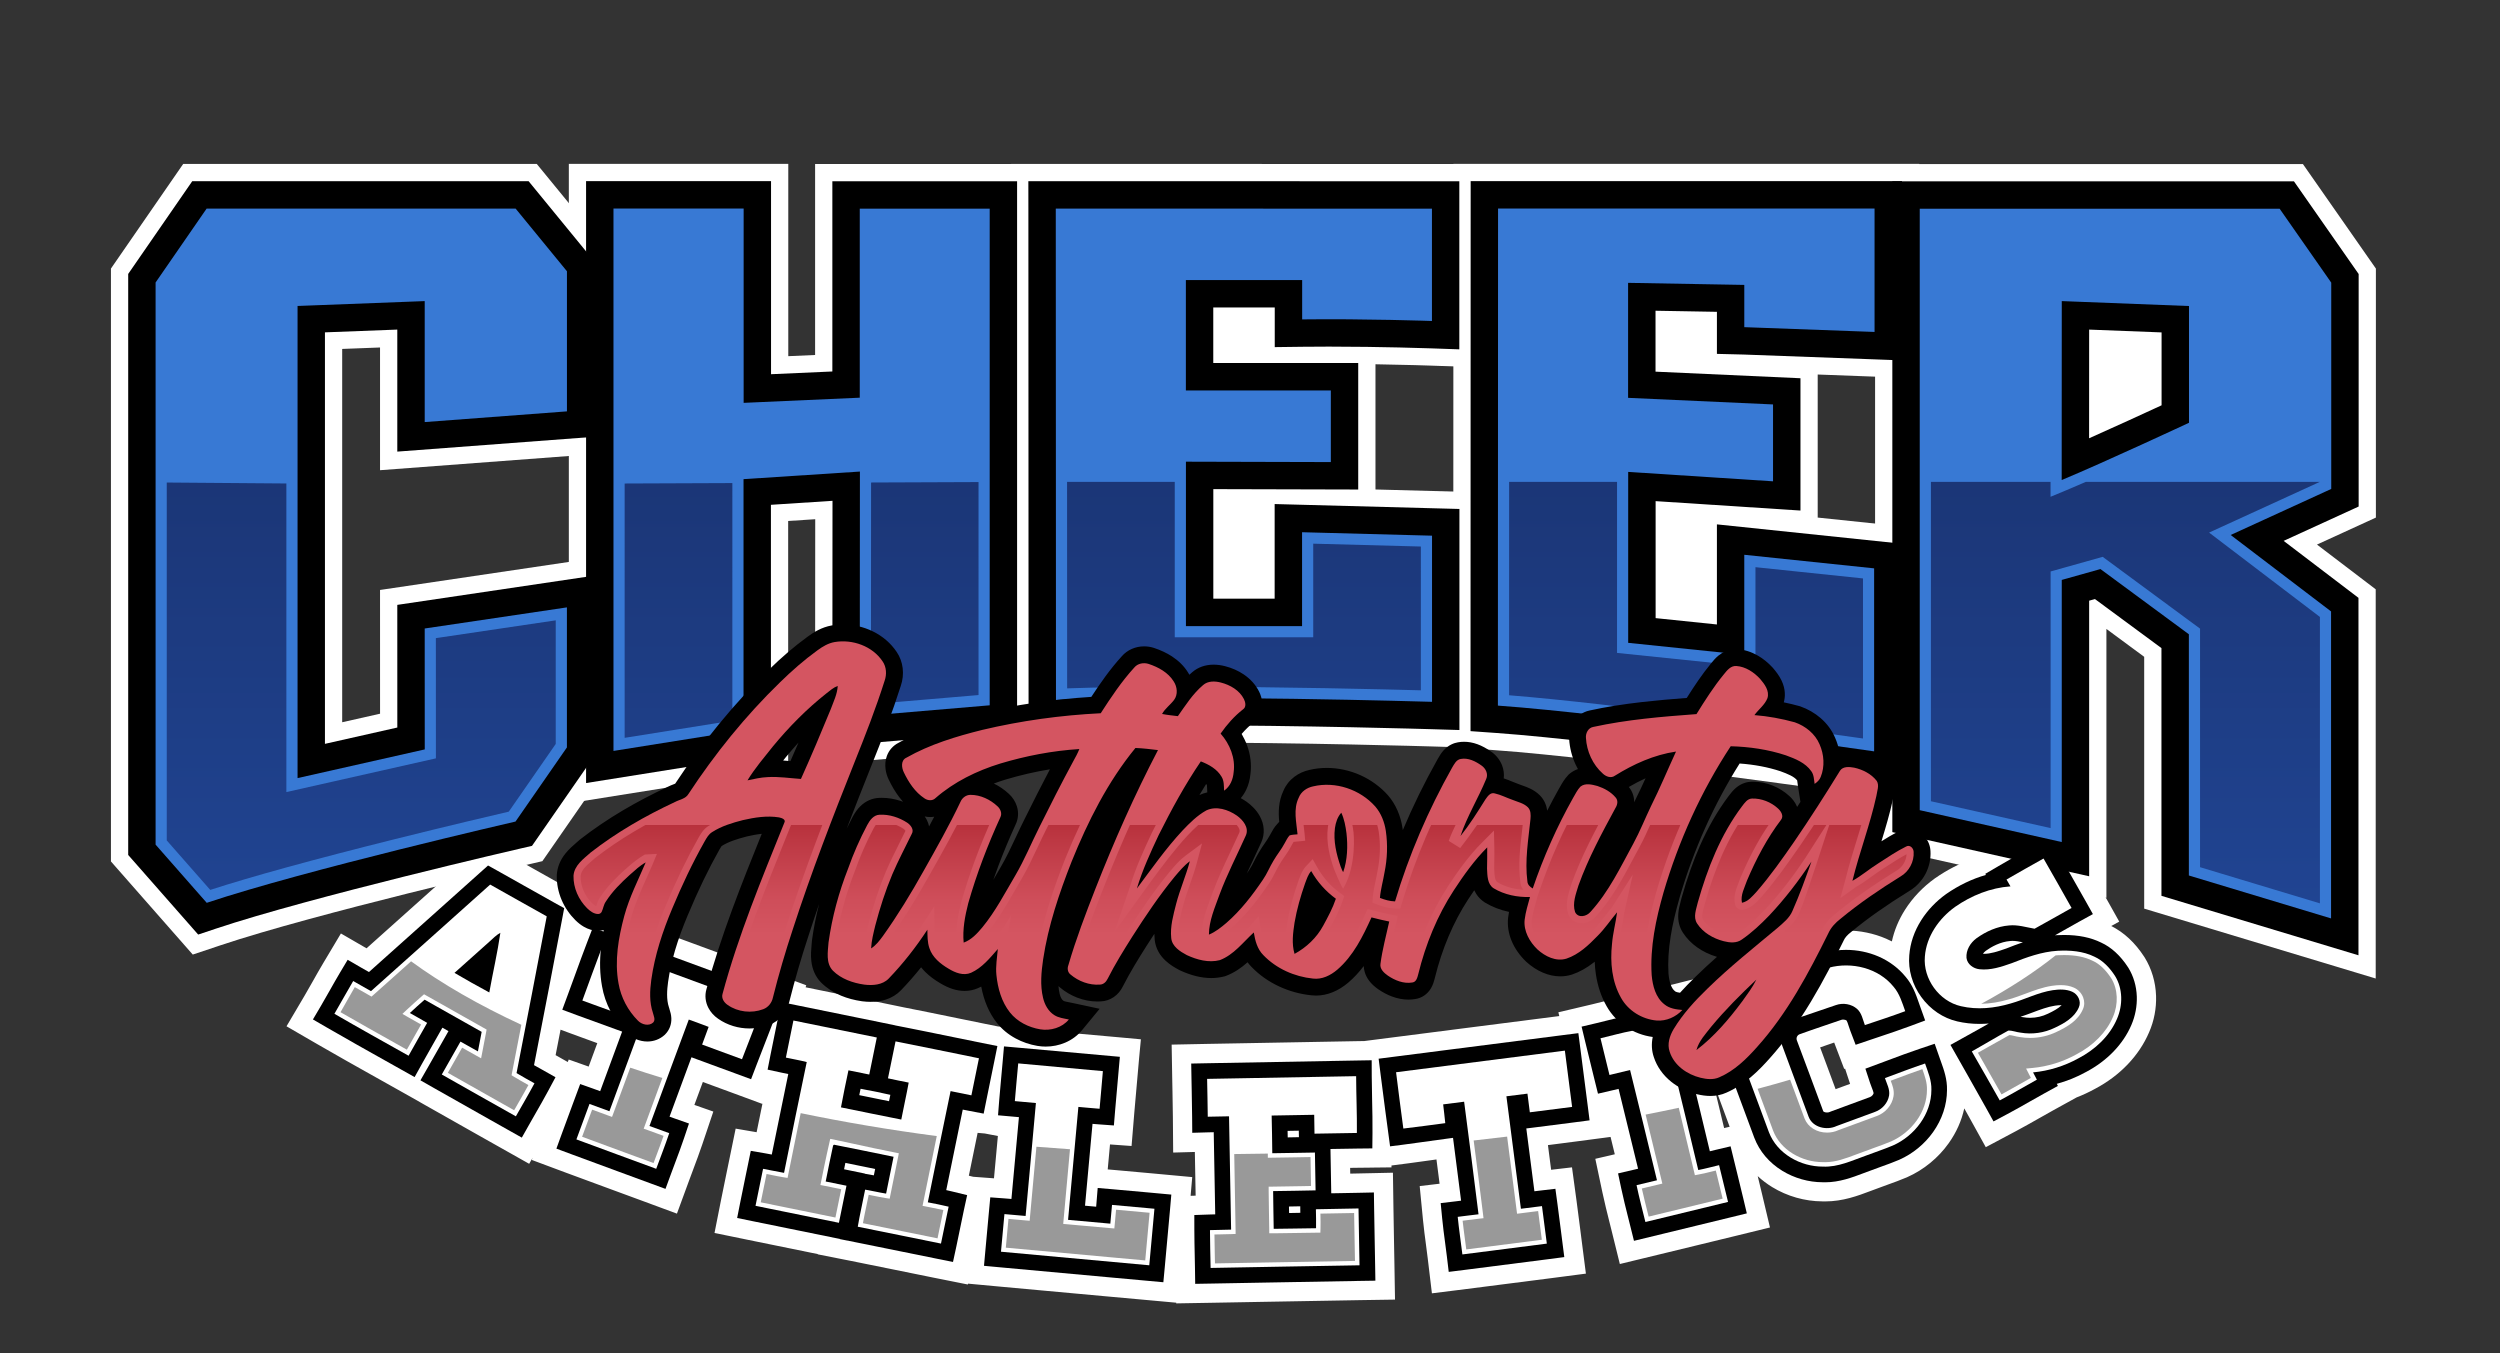 <?xml version="1.0" encoding="utf-8"?>
<!-- Generator: Adobe Illustrator 27.1.0, SVG Export Plug-In . SVG Version: 6.00 Build 0)  -->
<svg version="1.1" id="Layer_1" xmlns="http://www.w3.org/2000/svg" xmlns:xlink="http://www.w3.org/1999/xlink" x="0px" y="0px"
	 viewBox="0 0 1767.39 956.52" style="enable-background:new 0 0 1767.39 956.52;" xml:space="preserve">
<rect x="0" y="0" width="1767.39" height="956.52" fill="#333333" stroke="none"/>
<style type="text/css">
	.st0{fill:#FFFFFF;}
	.st1{fill:#3879D4;}
	.st2{fill:none;}
	.st3{fill:url(#SVGID_1_);}
	.st4{fill:#999999;}
	.st5{fill:#D45561;}
	.st6{fill:url(#SVGID_00000162328446043169828720000018196136820397251742_);}
</style>
<g>
	<g>
		<path class="st0" d="M78.43,609.01V189.86l51.08-73.96h249.96l52.89,64.58v139.62l-163.69,12.31v-86.75l-26.76,1.02v263.92
			l26.78-6.04l-0.02-87.48l163.67-24.3v145.48l-48.91,70.55l-11.9,2.74c-1.48,0.34-148.53,34.29-215.37,56.64l-19.89,6.65
			L78.43,609.01z"/>
		<polygon class="st0" points="402.14,115.84 557.28,115.84 557.28,251.8 576.24,250.95 576.24,115.95 731.24,115.95 731.24,527.62 
			576.22,540.79 576.33,367.06 557.2,368.31 557.2,543.12 402.14,567.88 		"/>
		<path class="st0" d="M972.4,346.04v-88.52c22.14,0.36,38.56,0.93,38.8,0.94l32.68,1.15V115.95l-329.08-0.07l0.01,31.59
			c0,2.82,0.13,289.25,0.13,347.36v32.92l32.89-1.38c22.52-0.95,51.94-1.43,87.46-1.43c84.23,0,175.2,2.72,176.11,2.74l32.52,0.98
			V347.95L972.4,346.04z"/>
		<path class="st0" d="M1324.05,266.22l32.75,1.22V115.87h-329.3l-0.01,32.94c-0.02,45.76-0.09,277.69-0.09,350.03v29.41l29.33,2.08
			c80.91,5.74,261.88,31.83,263.7,32.1l36.08,5.22V373.38l-71.48-7.48V264.77C1298.57,265.27,1312.53,265.79,1324.05,266.22z"/>
		<polygon class="st0" points="1679.65,189.87 1628.08,116.01 1325.6,116.01 1325.6,598.03 1489.14,634.72 1489.14,444.63 
			1515.85,464.34 1515.85,642.37 1679.52,691.77 1679.52,416.61 1638,384.99 1679.65,365.91 		"/>
	</g>
	<path class="st0" d="M1524.24,704.01c-0.33-9.75-3.11-19.12-8.05-27.1l-0.06-0.1l-0.08-0.13l-0.08-0.13l-0.07-0.1
		c-6.49-9.98-14.35-17.31-23.36-21.8l5.67-3.12l-6.72-11.99l-5.45-9.72c-6.94-12.38-13.47-23.89-19.94-35.18l-5.47-9.54l-6.75-11.77
		l-11.8,6.7l-9.56,5.43c-2.95,1.67-5.97,3.37-8.9,5.01c-5.75,3.22-11.69,6.55-17.57,10l-9.42,5.52l-2.12,1.24
		c-9.16,3.2-18,7.75-26.37,13.56l-0.06,0.04l-0.09,0.06l-0.09,0.07l-0.05,0.04c-8.43,6.04-15.72,13.71-21.09,22.18
		c-4.51,7.12-7.61,14.61-9.29,22.36c-1.32-0.68-2.66-1.32-4.03-1.91c-8.77-3.8-18.56-5.81-28.34-5.81c-6.33,0-12.59,0.82-18.61,2.44
		l0,0l-0.09,0.02l-0.12,0.03l-0.12,0.03l-0.09,0.02c-4.82,1.38-9.3,2.95-13.64,4.46l0,0l-0.01,0c-2.3,0.8-4.46,1.56-6.61,2.26
		l-0.14,0.05l-0.17,0.06l-0.17,0.06l-0.14,0.05c-1.63,0.58-3.37,1.16-5.22,1.77c-9.26,3.06-20.75,6.87-30.92,15.72
		c-4.71,3.85-8.91,8.38-12.49,13.46c-1.72,2.44-3.28,4.98-4.65,7.59l-0.73-2.95l-3.29-13.28l-13.27,3.34l-10.76,2.71
		c-2.31,0.58-4.77,1.16-7.14,1.71c-5.18,1.21-10.53,2.47-16.05,4.13l-11.84,3.02c-5.58,1.06-10.82,2.39-15.89,3.67
		c-2.37,0.6-4.81,1.22-7.13,1.77l-10.79,2.55l-13.32,3.14l0.64,2.67c-25.31,3.21-51.01,6.51-75.87,9.71l-0.43,0.06
		c-12.28,1.58-27.56,3.54-42.19,5.41l-10.93,1.4l-8.41,1.08l-6.18,0.1c-42.56,0.72-75.07,1.31-105.43,1.93l-11.01,0.22l-13.58,0.28
		l0.23,13.58l0.19,11.01c0.05,3.01,0.11,6.05,0.17,8.98c0.11,5.77,0.23,11.74,0.28,17.56l0.09,11.27l0.11,13.91l13.9-0.39l1.43-0.04
		c0.19,10.08,0.38,20.32,0.56,30.88l-1.39,0.05l-2.17,0.07l1.15-13.23l-13.5-1.25l-10.94-1.01c-1.58-0.15-3.17-0.29-4.75-0.44
		l-0.78-0.07c-8.04-0.74-16.36-1.52-24.63-2.22l-5.15-0.44c0.54-5.93,1.09-11.83,1.62-17.66l1.78,0.13l13.46,0.97l1.11-13.45
		l0.9-10.9c0.33-3.95,2.95-33.72,3.3-37.47l1.28-13.6l-13.61-1.25c-8.31-0.76-62.45-5.62-70.91-6.37l-11.03-0.98l-5.49-0.49
		l-8.52-1.72c-6.8-1.38-13.73-2.8-20.43-4.17l-0.12-0.03c-12.28-2.52-24.96-5.12-37.57-7.59l-3.23-0.67l-10.76-2.22
		c-19.55-4.04-38.76-7.94-55.37-11.29l0.48-1.4l-12.43-4.63l-10.08-3.75c-8.79-3.27-56.42-20.79-65.82-24.24l-0.03-0.01l-0.03-0.01
		l-57.9-20.93l-10.44-3.77l0.83-4.41l-8.62-4.77l-6.99-3.87c-7.09-3.92-14.3-8-21.26-11.94l-0.02-0.01
		c-6.1-3.45-12.4-7.01-18.66-10.5l-6.87-3.82l-8.47-4.72l-7.23,6.46l-5.86,5.24c-11.16,9.97-22.48,20.11-33.43,29.92l-0.22,0.19
		c-12.21,10.94-24.77,22.2-37.35,33.42l-6.47-3.75l-11.64-6.74l-6.89,11.56l-5.59,9.37c-2.57,4.3-4.99,8.6-7.33,12.76
		c-1.97,3.49-4,7.1-6.01,10.51l-5.66,9.59l-6.98,11.83l11.88,6.89l9.63,5.58c14.01,8.12,28.3,16.13,42.12,23.87l0.02,0.01
		c3.76,2.11,7.16,4.01,10.6,5.94l9.69,5.44l4.82,2.71l8.83,5.03c13.07,7.45,26.35,14.93,39.2,22.16c4.43,2.49,8.85,4.98,13.28,7.48
		l9.62,5.42l11.87,6.69l2.42-4.28l-0.56,1.55l12.66,4.72l10.26,3.83c11.06,4.13,22.3,8.25,33.17,12.24
		c7.65,2.81,15.55,5.71,23.31,8.58l10.39,3.84l12.81,4.74l4.71-12.83l3.82-10.4c0.93-2.54,1.91-5.15,2.86-7.68l0-0.01
		c2.2-5.86,4.47-11.91,6.57-18.15l3.48-10.34l4.29-12.75l-12.7-4.46l-0.7-0.24c1.95-5.29,3.94-10.68,5.99-16.21
		c2.5,0.92,4.98,1.83,7.43,2.73l0.06,0.02l0.04,0.02c3.8,1.39,7.74,2.84,11.59,4.26l10.25,3.78l12.64,4.67l0.2-0.53
		c-1.44,7.01-2.84,13.85-4.2,20.56l-1.81-0.31l-13.01-2.23l-2.65,12.93l-2.15,10.48c-0.52,2.54-1.06,5.17-1.54,7.49
		c-1.27,6.15-2.58,12.51-3.84,18.83l-2.13,10.76l-2.63,13.28l13.26,2.72l10.74,2.21c18.76,3.85,34.61,7.09,49.02,10l-0.03,0.18
		l12.98,2.57l10.51,2.08c10.44,2.07,21.08,4.24,31.37,6.35c8.97,1.84,18.25,3.73,27.43,5.57l10.66,2.13l13.16,2.63l0.13-0.61
		l10.02,0.93l10.97,1.02c25.73,2.4,51.84,4.77,77.08,7.06l1.59,0.14c8.74,0.79,17.48,1.59,26.22,2.38l10.97,1l10.34,0.94l0.01,0.49
		l13.65-0.24l11.07-0.19c13.49-0.23,27.2-0.49,40.45-0.73l0.06,0c21.2-0.39,43.13-0.8,64.72-1.14l11.06-0.17l13.64-0.21l-0.23-13.64
		l-0.18-11.06c-0.09-5.56-0.2-11.17-0.3-16.61c-0.14-7.71-0.29-15.69-0.4-23.53l-0.16-11.13l-0.2-13.74l-13.73,0.3l-11.13,0.24
		c-1.76,0.04-3.55,0.07-5.33,0.11c-0.01-0.67-0.03-1.35-0.04-2.01l0-0.04l0-0.16c-0.01-0.62-0.02-1.24-0.03-1.86
		c1.69-0.03,3.39-0.05,5.06-0.07l10.82-0.12l0.68-0.01l0,0.02l0.23-0.03l12.44-0.14l0.01-1.33l0.6-0.07
		c6.37-0.75,17.45-2.29,27.24-3.65c1.34-0.19,2.67-0.37,3.95-0.55c0.74,5.68,1.48,11.41,2.21,17.15l-0.8,0.1l-13.26,1.57l1.29,13.29
		l1.05,10.77c0.58,5.97,1.36,11.8,2.11,17.44l0,0.02c0.42,3.19,0.86,6.49,1.24,9.67l1.32,11.03l1.63,13.61l13.6-1.7l11.02-1.38
		c18.9-2.37,38.47-4.88,59.82-7.66l10.93-1.43l13.49-1.76l-1.73-13.49l-1.4-10.94c-0.3-2.37-0.6-4.73-0.9-7.1l-0.03-0.21l0-0.03
		c-0.8-6.33-1.64-12.87-2.51-19.35l-1.46-10.75l-1.8-13.26l-13.29,1.55l-1.46,0.17c-0.76-5.87-1.51-11.7-2.25-17.44
		c7.26-0.92,14.19-1.82,20.32-2.63l10.91-1.44l13.04-1.72c0.98,4.03,1.98,8.13,2.99,12.27l-0.77,0.18l-13,3.03l2.76,13.06
		l2.24,10.59c1.51,7.15,3.26,14.12,4.95,20.87l0.03,0.11c0.48,1.93,0.99,3.93,1.47,5.88l2.64,10.68l3.25,13.18l13.19-3.2l20.46-4.96
		l0.13-0.03c15.92-3.86,32.38-7.84,48.57-11.81l10.65-2.61l13.14-3.22l-3.13-13.17l-2.53-10.67c-0.99-4.16-2-8.34-3.01-12.46
		c3.09,2.87,6.51,5.46,10.24,7.75c10.53,6.47,23.1,10.05,35.42,10.1c0.67,0.02,1.34,0.03,2.01,0.03h0.01
		c12.59,0,23.29-4.05,31.89-7.3c1.82-0.69,3.54-1.34,5.18-1.92l0.14-0.05l0.16-0.06l0.16-0.06l0.13-0.05l0,0l0,0
		c2.11-0.8,4.27-1.58,6.56-2.41c4.33-1.56,8.8-3.17,13.42-5.13l0.08-0.03l0.11-0.05l0.11-0.05l0.08-0.04
		c5.82-2.59,11.3-5.97,16.29-10.07c4.98-4.08,9.38-8.78,13.07-13.98c5.39-7.58,9.09-15.91,10.96-24.56
		c1.47,2.61,2.67,4.76,3.46,6.19l5.26,9.5l6.49,11.73l11.83-6.3l9.59-5.1c5.56-2.96,10.96-6.03,16.19-9
		c3.42-1.94,6.95-3.95,10.38-5.84l9.52-5.25l6.71-3.7c4.45-1.72,8.77-3.73,12.93-6.02c17.65-9.27,31.24-23.47,38.28-39.98
		C1522.84,721.76,1524.54,712.79,1524.24,704.01z M1307.93,766.25c-1.49,0.55-2.96,1.09-4.43,1.62l-0.14,0.05
		c-1.87,0.68-3.76,1.38-5.67,2.08c-1.99-5.35-3.96-10.69-5.89-15.93c-1.53-4.15-3.3-8.9-5.06-13.59c2.14-0.76,4.06-1.44,5.46-1.91
		l0.01,0c1.48-0.51,2.97-1.02,4.47-1.53l2.43,6.39l4.67,12.26l0.61-0.2l1.4,4.28L1307.93,766.25z M1220.3,797.16l-1.42,0.34
		c-2.22-9.28-4.84-20.19-7.32-30.36l0.31-0.08c1.87,5.04,3.94,10.66,5.99,16.18l0.03,0.07c1.71,4.63,3.38,9.14,4.9,13.26
		L1220.3,797.16z M686.97,831.67l-2.04-0.5c1.92-9.43,3.97-19.4,6.21-30.29l5.1,0.45l9.21,1.77c-0.7,7.69-1.41,15.35-2.1,22.85
		l-0.01,0.06l-0.01,0.13c-0.21,2.27-0.42,4.57-0.63,6.88l-1.6-0.12l-13.13-0.98L686.97,831.67z M402.05,749.03l-0.66,1.77
		l-1.99-1.12l-6.61-3.74c1.16-5.97,2.33-11.98,3.5-18.01l6.8,2.53c4.34,1.62,12.37,4.54,19.18,7c-0.09,0.24-0.18,0.48-0.27,0.72
		l-0.03,0.07c-1.94,5.28-3.92,10.66-5.81,15.78l-1.45-0.52L402.05,749.03z"/>
	<g>
		<g>
			<path d="M1378.89,738.71c2.76-1.54,17.01-9.43,19.72-10.97c2.42-1.37,4.88-2.77,7.37-4.16c-2.2,0.18-4.37,0.27-6.52,0.27
				c-5.43,0-10.71-0.59-15.71-1.76c-10.05-2.31-19.09-8.43-25.48-17.24c-6.35-8.76-9.36-19.21-8.5-29.44
				c0.64-8.66,3.49-17.04,8.48-24.92c4.44-7,10.49-13.36,17.51-18.39l0.06-0.05l0.06-0.04c8.88-6.17,18.38-10.71,28.06-13.47
				l-0.44-0.78l9.42-5.52c5.77-3.38,11.65-6.68,17.34-9.87c2.94-1.65,5.99-3.36,8.96-5.04l9.56-5.43l5.47,9.54
				c6.46,11.25,12.96,22.72,19.88,35.06l5.45,9.72l-9.76,5.37c-3.88,2.13-7.83,4.38-11.64,6.55c-1.79,1.02-3.6,2.04-5.42,3.07
				c0.38-0.03,0.75-0.06,1.13-0.08l0.1-0.01c1.8-0.09,3.56-0.14,5.23-0.14c10.21,0,18.77,1.75,26.16,5.36
				c7.25,3.31,13.67,9.22,19.09,17.55l0.07,0.1l0.06,0.1c3.69,5.96,5.77,13,6.02,20.38c0.23,6.8-1.09,13.75-3.82,20.09
				c-5.83,13.68-17.26,25.51-32.2,33.34c-6.47,3.57-13.41,6.37-20.54,8.32l0.77,1.46l-9.52,5.25c-3.51,1.93-7.08,3.97-10.54,5.93
				c-5.15,2.93-10.47,5.95-15.86,8.82l-9.59,5.1l-5.26-9.5C1399.79,775.57,1383.19,746.26,1378.89,738.71z M1428.43,718.82
				c0.43,0.1,0.81,0.17,1.06,0.2l0.41,0.04l0.4,0.07c1.6,0.28,3.25,0.42,4.9,0.42c4.39,0,8.76-1.01,12.66-2.92l0.07-0.04l0.07-0.03
				c3.51-1.66,7.18-3.61,9.51-5.93c-0.22-0.01-0.45-0.01-0.68-0.01c-1.15,0-2.46,0.11-4.03,0.34c-5.15,0.8-10.37,2.76-15.9,4.83
				C1434.16,716.81,1431.35,717.86,1428.43,718.82z M1401.86,674.31c0.23,0.01,0.46,0.01,0.7,0.01c4.66,0,9.69-1.63,15.77-3.77
				c3.83-1.51,7.75-3.02,11.77-4.38c-2.65-0.55-5.14-1.01-7.31-1.01c-0.47,0-0.93,0.02-1.35,0.07l-0.13,0.01l-0.13,0.01
				c-7.04,0.54-13.31,4.07-17.35,6.95C1402.95,672.86,1402.29,673.6,1401.86,674.31z"/>
		</g>
		<g>
			<path d="M359.27,798.83c-4.43-2.5-8.86-4.99-13.28-7.48c-12.83-7.22-26.1-14.7-39.13-22.12l-9.62-5.48l5.5-9.61
				c2.33-4.06,4.68-8.22,6.96-12.24c2.04-3.6,4.15-7.33,6.25-11l1.11-1.95c-0.71-0.4-3.58-2.02-4.31-2.43l-1.14,2.03
				c-1.77,3.15-3.59,6.34-5.34,9.42c-2.57,4.51-5.22,9.17-7.76,13.76l-5.39,9.72l-9.69-5.44c-3.54-1.98-7.07-3.97-10.61-5.95
				c-13.78-7.72-28.03-15.7-41.96-23.78l-9.63-5.58l5.66-9.59c2.08-3.52,4.15-7.19,6.15-10.74c2.3-4.09,4.68-8.31,7.16-12.47
				l5.59-9.37l9.44,5.47c1.84,1.07,3.74,2.14,5.61,3.19c14.98-13.34,30.06-26.86,44.71-39.98c11.01-9.87,22.4-20.08,33.63-30.1
				l5.86-5.24l6.87,3.82c6.23,3.46,12.52,7.02,18.6,10.46c7,3.96,14.24,8.05,21.37,12l6.99,3.87l-1.48,7.85
				c-5.97,31.68-12.21,63.85-18.25,94.95c-0.53,2.73-1.06,5.47-1.59,8.2c0.71,0.4,1.43,0.8,2.17,1.21c1.17,0.65,2.39,1.33,3.59,2.01
				l9.41,5.31l-5.1,9.52c-2.93,5.48-6.04,10.89-9.04,16.12c-1.4,2.44-2.84,4.96-4.24,7.44l-5.43,9.62L359.27,798.83z"/>
		</g>
		<g>
			<path d="M460.06,836.66c-7.77-2.88-15.69-5.78-23.35-8.59c-10.85-3.98-22.07-8.1-33.1-12.21l-10.26-3.83l3.74-10.3
				c2.45-6.75,4.99-13.58,7.44-20.18c0.61-1.65,1.23-3.3,1.84-4.96l3.79-10.22l10.27,3.65c1.29,0.46,2.58,0.92,3.87,1.39
				c3.06-8.27,6.83-18.51,10.51-28.52c1.72-4.67,3.41-9.25,5.01-13.6l-3.8-1.37c-6.31-2.27-21.55-7.79-28.17-10.25l-10.34-3.85
				l3.83-10.35c1.52-4.1,3.14-8.56,4.86-13.29c3.02-8.31,6.15-16.91,8.97-24.23l3.89-10.11l57.9,20.93
				c9.42,3.46,57.05,20.98,65.77,24.22l10.08,3.75l-3.47,10.18c-1.88,5.51-6.89,18.36-10.91,28.68c-1.49,3.82-2.78,7.13-3.55,9.16
				l-3.9,10.21l-10.25-3.78c-3.88-1.43-7.84-2.88-11.66-4.28c-5.42-1.99-11.03-4.04-16.55-6.09l-3.68-1.37
				c-5.51,14.86-10.64,28.77-15.5,41.98c1.16,0.42,2.31,0.84,3.45,1.24l10.29,3.61l-3.48,10.34c-2.02,6.01-4.25,11.95-6.41,17.7
				c-0.96,2.55-1.95,5.2-2.9,7.78l-3.82,10.4L460.06,836.66z"/>
		</g>
		<g>
			<path d="M663.07,890.01c-9.14-1.82-18.4-3.72-27.36-5.55c-10.31-2.11-20.97-4.29-31.45-6.37L593.74,876l0.02-0.13l-2.87-0.58
				c-17.06-3.43-35.81-7.25-59.02-12.02l-10.74-2.21l2.13-10.76c1.24-6.26,2.55-12.6,3.81-18.72c0.52-2.5,1.03-5,1.55-7.5
				l2.15-10.48l10.54,1.81c1.45,0.25,2.89,0.52,4.3,0.8c3.6-17.9,7.45-36.68,11.66-56.91c-1.32-0.26-2.67-0.54-4.02-0.83
				l-10.59-2.29l2.09-10.63c0.97-4.93,2-9.92,2.99-14.73c0.78-3.78,1.59-7.69,2.35-11.52l2.17-10.85l10.85,2.19
				c17.39,3.51,38,7.68,59.01,12.02l10.76,2.22l-0.01,0.04l2.37,0.46c12.85,2.51,25.87,5.18,38.45,7.76
				c6.75,1.38,13.73,2.82,20.59,4.2l10.83,2.19l-2.19,10.83c-0.81,4-1.64,8.06-2.45,11.98c-0.96,4.66-1.94,9.48-2.9,14.21
				l-2.16,10.73l-10.75-2.06c-1.35-0.26-2.7-0.52-4.04-0.79c-3.61,17.46-7.6,36.87-11.67,56.92c1.44,0.31,2.88,0.64,4.32,1
				l10.46,2.56l-2.29,10.52c-0.95,4.37-1.86,8.86-2.74,13.21c-0.85,4.21-1.74,8.56-2.67,12.87l-2.3,10.63L663.07,890.01z
				 M613.42,830.12c1.48,0.24,2.93,0.52,4.35,0.8c0.19-0.93,0.81-3.93,0.93-4.51c-1.44-0.3-2.86-0.59-4.28-0.88
				c-5.51-1.14-11.15-2.29-16.78-3.43c-0.31,1.51-0.61,3.02-0.91,4.52c1.33,0.27,2.64,0.54,3.92,0.81l10.75,2.22l-0.03,0.13
				L613.42,830.12z M612.73,775.3c5.18,1.06,10.47,2.15,15.77,3.21c0.08-0.38,0.16-0.76,0.24-1.13c0.23-1.12,0.47-2.25,0.7-3.38
				c-1.36-0.29-2.71-0.58-4.06-0.87l-5.02-1.11l-7.91-1.52c-1.32-0.25-2.67-0.52-4.06-0.79c-0.31,1.5-0.62,3-0.93,4.51
				C609.23,774.58,610.99,774.94,612.73,775.3z"/>
		</g>
		<g>
			<path d="M1152.49,866.56c-0.5-2.01-1.01-4.06-1.51-6.04c-1.66-6.63-3.38-13.48-4.84-20.38l-2.24-10.59l10.54-2.46
				c1.19-0.28,2.41-0.57,3.61-0.86c-4.61-19.06-9.27-38.1-13.78-56.44c-1.32,0.31-2.64,0.62-3.96,0.93l-10.61,2.47l-2.62-10.58
				c-2.05-8.29-4.24-17.17-6.37-26.03l-2.59-10.79l10.8-2.55c2.42-0.57,4.93-1.21,7.35-1.82c5-1.27,10.17-2.58,15.49-3.57l12.54-3.2
				c5.22-1.58,10.45-2.81,15.51-4c2.43-0.57,4.95-1.16,7.36-1.77l10.76-2.71l2.67,10.77c2.2,8.86,4.34,17.75,6.33,26.03l2.55,10.6
				l-10.56,2.69c-1.27,0.32-2.55,0.65-3.83,0.97c4.2,16.86,9.61,39.53,13.7,56.67c1.3-0.32,2.63-0.65,3.97-0.97l10.69-2.53
				l2.6,10.67c0.7,2.89,1.41,5.77,2.12,8.65c1.4,5.7,2.84,11.59,4.23,17.41l2.53,10.67l-10.65,2.61
				c-16.23,3.97-32.72,7.97-48.67,11.84l-20.46,4.96L1152.49,866.56z"/>
		</g>
		<g>
			<path d="M1272.34,731.13c-1.78,0.62-2.7,2.59-2.04,4.36c2.84,7.57,6.11,16.23,8.71,23.3c3.25,8.81,6.6,17.92,9.96,26.84
				c0.15,0.3,1.18,0.86,2.65,0.86c0.74,0,1.48-0.15,2.03-0.41l0.43-0.2l0.45-0.17c4.55-1.69,9.18-3.39,13.65-5.03
				c4.45-1.63,9.04-3.32,13.54-4.99l0.08-0.03l0.08-0.03c1.28-0.45,2.43-1.68,2.69-2.84c-0.05-0.68-0.75-2.47-1.22-3.67
				c-0.41-1.05-0.88-2.24-1.29-3.5l-3.32-10.11l9.97-3.7c2.14-0.79,4.32-1.61,6.43-2.4c7.23-2.71,14.71-5.51,22.25-8.04l10.35-3.48
				l3.6,10.3c0.27,0.76,0.54,1.53,0.83,2.34c2.1,5.83,4.47,12.43,4.27,20.11c-0.03,10.42-3.44,20.69-9.86,29.72
				c-2.99,4.21-6.56,8.02-10.6,11.33c-4.05,3.32-8.49,6.07-13.2,8.16l-0.08,0.04l-0.08,0.04c-4.27,1.82-8.56,3.36-12.71,4.85
				c-2.35,0.85-4.58,1.65-6.8,2.5l-0.13,0.05l-0.14,0.05c-1.78,0.63-3.58,1.31-5.48,2.03c-7.95,3.01-16.97,6.42-27.06,6.42
				c-0.58,0-1.17-0.01-1.75-0.03c-9.92,0-20.06-2.88-28.55-8.09c-9.3-5.71-16.14-13.78-19.78-23.33l-0.02-0.04
				c-2.31-6.14-5.84-15.69-9.58-25.81c-3.89-10.54-7.92-21.44-10.39-27.98l-0.08-0.22l-0.07-0.23c-3.2-9.75-2.96-20.36,0.71-30.7
				c3.32-9.35,9.36-17.92,17.04-24.14c8.13-7.14,17.83-10.36,26.4-13.19c1.93-0.64,3.75-1.24,5.53-1.88l0.14-0.05l0.14-0.04
				c2.26-0.74,4.49-1.52,6.85-2.34c4.16-1.45,8.47-2.95,12.92-4.23l0.09-0.02l0.09-0.02c4.87-1.31,9.95-1.98,15.08-1.98
				c7.92,0,15.85,1.62,22.92,4.68c7.55,3.27,14.16,8.22,19.14,14.32c5,5.83,7.31,12.46,9.35,18.31c0.28,0.81,0.55,1.58,0.82,2.34
				l3.69,10.27l-10.22,3.82c-7.45,2.78-15.03,5.32-22.35,7.77c-2.14,0.72-4.34,1.45-6.51,2.19l-10.07,3.41l-3.79-9.94
				c-0.47-1.25-0.86-2.46-1.2-3.53c-0.39-1.22-0.97-3.06-1.36-3.62c-0.59-0.47-1.49-0.75-2.44-0.75c-0.51,0-1,0.08-1.44,0.24
				l-0.08,0.03l-0.08,0.03c-4.55,1.54-9.19,3.12-13.67,4.66C1284.18,726.92,1277.3,729.39,1272.34,731.13z"/>
		</g>
		<g>
			<path d="M982.72,810.42c-1.8-13.11-5.11-38.15-6.72-51.03l-1.37-10.93l10.93-1.4c14.07-1.8,28.13-3.61,42.2-5.41
				c25.28-3.25,51.42-6.6,77.14-9.87l10.93-1.39l1.61,12.42c1.63,12.56,3.31,25.54,4.93,38.31l1.39,10.91l-10.91,1.44
				c-8.84,1.17-19.32,2.53-30,3.83l-3.82,0.46c0.43,3.32,0.86,6.64,1.28,9.96c1.46,11.3,2.95,22.9,4.44,34.45
				c1.35-0.17,2.71-0.34,4.06-0.49l10.78-1.26l1.46,10.75c0.87,6.43,1.7,12.96,2.5,19.27c0.31,2.44,0.62,4.88,0.93,7.32l1.4,10.94
				l-10.93,1.43c-21.33,2.78-40.88,5.29-59.75,7.65l-11.02,1.38l-1.32-11.03c-0.39-3.26-0.84-6.61-1.27-9.85
				c-0.74-5.52-1.5-11.23-2.05-16.97l-1.05-10.77l10.74-1.27c1.22-0.14,2.46-0.3,3.69-0.46c-1.71-13.75-3.51-27.57-5.26-41.02
				c-0.15-1.12-0.29-2.25-0.44-3.38l-4.49,0.6C1012.98,806.32,992.21,809.31,982.72,810.42z"/>
		</g>
		<g>
			<path d="M791.69,747.12c-0.37,3.92-2.99,33.67-3.32,37.63l-0.9,10.9l-10.91-0.79c-1.41-0.1-2.81-0.22-4.2-0.34
				c-0.33,3.58-0.66,7.16-0.99,10.75c-1.42,15.45-2.89,31.32-4.31,47.1c0.55,0.05,1.09,0.1,1.63,0.15c2.06,0.19,4.15,0.38,6.25,0.57
				c0.06-0.73,0.12-1.46,0.18-2.19l0.9-11.05l11.04,0.94c8.2,0.7,16.5,1.47,24.53,2.21c1.84,0.17,3.69,0.34,5.54,0.51l10.94,1.01
				l-0.95,10.95c-1.23,14.22-2.54,28.22-3.65,40.05l-1.03,10.97l-10.97-1c-9.27-0.85-18.54-1.69-27.81-2.53
				c-25.25-2.29-51.37-4.67-77.05-7.06l-10.97-1.02l0.99-10.98c0.79-8.73,1.61-17.75,2.44-26.64l1.01-10.79l10.8,0.8
				c1.39,0.1,2.77,0.22,4.15,0.34c0.63-6.84,1.26-13.68,1.87-20.37c1.13-12.29,2.3-24.9,3.43-37.46c-1.3-0.12-2.59-0.23-3.88-0.35
				l-10.89-0.97l0.85-10.9c0.43-5.48,0.94-11,1.45-16.34c0.32-3.42,0.65-6.96,0.95-10.43l0.96-11.03l11.03,0.98
				C729.35,741.51,783.3,746.35,791.69,747.12z"/>
		</g>
		<g>
			<path d="M844.79,896.57c-0.05-3.09-0.12-6.25-0.18-9.3c-0.12-5.75-0.25-11.69-0.26-17.59l-0.02-10.7l10.69-0.37
				c1.37-0.05,2.74-0.08,4.09-0.11c-0.34-20.25-0.69-39.42-1.06-58.07c-1.31,0.03-2.61,0.06-3.91,0.09l-11.27,0.32l-0.09-11.27
				c-0.05-5.89-0.17-11.9-0.28-17.72c-0.06-2.93-0.12-5.96-0.17-8.95l-0.19-11.01l11.01-0.22c30.37-0.62,62.87-1.21,105.38-1.92
				l11.19-0.19l0.04,11.19c0.02,5.67,0.15,11.48,0.27,17.1c0.17,7.58,0.34,15.41,0.26,23.2l-0.11,10.82l-10.82,0.12
				c-5.3,0.06-10.71,0.16-15.94,0.26c-0.94,0.02-1.88,0.04-2.84,0.05l0.04,2.32c0.07,4.44,0.15,8.97,0.24,13.34
				c0.08,4.39,0.17,8.93,0.24,13.4l0.04,2.26c1.59-0.03,3.18-0.06,4.74-0.08c4.68-0.08,9.53-0.16,14.28-0.27l11.13-0.24l0.16,11.13
				c0.11,7.85,0.26,15.85,0.41,23.59c0.1,5.43,0.21,11.05,0.3,16.58l0.18,11.06l-11.06,0.17c-21.58,0.34-43.53,0.75-64.75,1.14
				c-13.27,0.25-27,0.5-40.5,0.74l-11.07,0.19L844.79,896.57z M911.24,852.96c0.02,1.12,0.05,2.23,0.07,3.33
				c0.01,0.42,0.02,0.84,0.03,1.27c1.51-0.03,3.01-0.06,4.49-0.09c1.14-0.02,2.29-0.05,3.44-0.07c-0.01-0.8-0.03-1.62-0.03-2.43
				l-0.01-2.17C916.58,852.86,913.91,852.92,911.24,852.96z M910.27,799.48c0.03,1.53,0.06,3.07,0.09,4.61
				c1.69-0.03,3.38-0.06,5.04-0.1c0.95-0.02,1.92-0.04,2.88-0.06l-0.05-2.26c-0.02-0.77-0.03-1.54-0.04-2.33
				C915.55,799.38,912.91,799.43,910.27,799.48z"/>
		</g>
	</g>
	<g>
		<g>
			<path d="M90.63,604.42V193.66l45.28-65.56H373.7l46.47,56.74v123.95l-139.3,10.48V233l-51.15,1.96v290.91l51.17-11.54
				l-0.02-86.71l139.28-20.68v127.52l-44.05,63.53l-7.3,1.68c-1.48,0.34-149.01,34.38-216.5,56.95l-12.2,4.08L90.63,604.42z"/>
			<polygon points="414.33,128.04 545.09,128.04 545.09,264.55 588.44,262.62 588.44,128.14 719.04,128.14 719.04,516.41 
				588.43,527.51 588.54,354.05 545.01,356.88 545.01,532.72 414.33,553.58 			"/>
			<path d="M1011.79,515.5c-0.91-0.03-92.13-2.75-176.48-2.75c-35.69,0-65.29,0.48-87.98,1.44l-20.18,0.85v-20.2
				c0-57.81-0.13-344.48-0.13-347.37L727,128.08l304.68,0.07v118.83l-20.05-0.71c-0.35-0.01-35.27-1.23-72.16-1.23
				c-6.52,0-12.8,0.04-18.66,0.11l-19.62,0.25v-28.05h-43.46v39.28H960.2v89.44l-102.44-0.28v77.46h43.36v-66.91l130.63,3.47V516.1
				L1011.79,515.5z"/>
			<path d="M1322.18,550.36c-1.82-0.26-183.19-26.41-264.58-32.19l-18-1.28v-18.04c0-78.93,0.09-348.69,0.09-351.41l0.01-19.37
				h304.91v126.71l-20.09-0.75c-24.33-0.91-88.26-3.29-91.85-3.38l-18.89-0.47v-29.73l-43.4-0.77v43.07l102.47,4.66v93.53
				l-102.4-6.65v82.7l43.33,4.49v-70.77l130.55,13.65v169.19L1322.18,550.36z"/>
			<path d="M1528.05,633.31V458.18l-47.01-34.67l-4.1,1.15v194.83l-139.14-31.22V128.21h283.93l45.73,65.5v164.38l-53.03,24.28
				l52.9,40.28v252.7L1528.05,633.31z M1476.94,233.01c-0.01,20.52-0.03,52.68-0.04,76.84c18.65-8.3,39.01-17.66,51.24-23.32V235
				L1476.94,233.01z"/>
		</g>
	</g>
	<g>
		<g>
			<path class="st1" d="M300.25,444.32l100.53-14.93v99.01l-36.33,52.4c0,0-149.12,34.33-218.3,57.46L110,597.12V199.7l36.07-52.23
				h218.45l36.28,44.29v99.06l-100.55,7.56v-85.52l-89.89,3.44v333.78l89.92-20.28L300.25,444.32z"/>
			<polygon class="st1" points="433.7,530.87 433.7,147.41 525.72,147.41 525.72,284.8 607.81,281.15 607.81,147.51 699.67,147.51 
				699.67,498.62 607.81,506.42 607.92,333.37 525.64,338.73 525.64,516.19 			"/>
			<path class="st1" d="M746.39,147.46l265.93,0.06v79.4c0,0-47.84-1.68-91.75-1.12v-27.8h-82.21v78.02h102.48v50.65l-102.44-0.28
				v116.26h82.1v-66.39l91.88,2.44v117.45c0,0-172.84-5.21-265.85-1.3C746.52,436.35,746.39,147.46,746.39,147.46z"/>
			<path class="st1" d="M1059.06,147.44h266.17v87.23c0,0-87.59-3.27-92.09-3.38c0-12.58,0-29.87,0-29.87l-82.15-1.46v81.3
				l102.47,4.66v54.35l-102.4-6.65v120.84l82.07,8.5v-70.75l91.8,9.6v129.37c0,0-182.93-26.45-265.98-32.34
				C1058.97,419,1059.06,147.44,1059.06,147.44z"/>
			<path class="st1" d="M1648.08,199.8l-36.46-52.22h-254.45v425.18l100.4,22.53V409.98l27.35-7.68l62.51,46.1v170.53l100.53,30.35
				V432.25l-70.97-54.04l71.1-32.56V199.8z M1547.51,298.89c0,0-60.01,28.02-89.99,40.48c0-19.76,0.06-126.51,0.06-126.51
				l89.94,3.49V298.89z"/>
		</g>
	</g>
	<polygon class="st2" points="517.74,331.34 517.74,341.51 615.81,341.11 615.82,324.95 	"/>
	<g>
		<g>
			<linearGradient id="SVGID_1_" gradientUnits="userSpaceOnUse" x1="878.978" y1="638.643" x2="878.978" y2="340.668">
				<stop  offset="0" style="stop-color:#204492"/>
				<stop  offset="1" style="stop-color:#1B3677"/>
			</linearGradient>
			<path class="st3" d="M308.16,536.12l-105.71,23.84V341.8l-84.56-0.68v253.02l30.74,34.99c29.03-9.43,72.95-21.51,130.69-35.93
				c38.11-9.52,70.62-17.13,80.37-19.4l33.19-47.86v-87.39l-84.74,12.58L308.16,536.12z M441.6,521.62l76.15-12.16V341.51
				l-76.15,0.31V521.62z M615.71,497.83l76.07-6.46V340.8l-75.97,0.31L615.71,497.83z M928.38,450.53H830.5V340.67h-76.13
				c0.02,59.87,0.05,117.56,0.05,145.97c21.81-0.76,48.97-1.15,80.9-1.15c70.09,0,144.86,1.87,169.17,2.53V386.37l-76.1-2.02V450.53
				z M1561.73,376.51l78.28-35.84h-165.42c-5.1,2.22-9.86,4.26-14.03,6l-10.92,4.54v-10.54h-84.57v225.77l84.62,18.99V404
				l36.82-10.34l68.82,50.75v168.65l84.75,25.58V436.16L1561.73,376.51z M1241.04,471.71l-97.86-10.13V340.67h-76.29
				c-0.02,59.15-0.03,117.39-0.03,150.85c74.09,5.89,213.51,25.36,250.19,30.56V408.92l-76.02-7.95V471.71z"/>
		</g>
	</g>
	<g>
		<path class="st0" d="M1393.98,743.32c8.19-4.58,17.55-10.27,25.8-14.74c2.9-0.11,5.72,1.15,8.62,1.44
			c8.23,1.44,16.83,0.22,24.33-3.47c6.71-3.18,13.91-7.23,16.93-14.41c1.92-4.23-0.68-9.27-4.75-11.05
			c-4.31-1.89-9.19-1.72-13.74-1.06c-10.39,1.6-19.77,6.61-29.82,9.41c-11.31,3.36-23.53,4.61-35.1,1.89
			c-15.43-3.53-26.81-19.35-25.46-35.04c1.03-14.28,9.98-27.01,21.41-35.2c11.52-8.01,25.02-13.48,39.11-14.46
			c-0.93-1.62-1.88-3.25-2.79-4.85c8.65-5.07,17.45-9.89,26.17-14.84c6.67,11.62,13.27,23.28,19.82,34.96
			c-8.76,4.82-17.38,9.91-26.17,14.67c-5.96-1.03-11.88-2.95-18.01-2.32c-8.35,0.64-16.27,4.21-23,9.03
			c-4.35,3.2-7.57,8.41-7.11,13.94c0.57,4.47,4.84,7.54,9.13,7.99c7.85,0.89,15.55-1.71,22.86-4.29c10.4-4.12,21.1-8.07,32.37-8.76
			c8.84-0.46,18.04,0.21,26.09,4.18c6.19,2.79,10.91,7.99,14.55,13.58c5.6,9.04,5.58,20.69,1.44,30.3
			c-5.22,12.28-15.55,21.84-27.28,27.96c-9.88,5.46-20.85,8.89-32.09,9.95c0.87,1.71,1.78,3.42,2.69,5.14
			c-8.78,4.84-17.4,9.96-26.25,14.67C1407.68,767.02,1400.13,754.16,1393.98,743.32z"/>
		<path class="st0" d="M262.26,700.7c28.16-25.03,56.15-50.25,84.26-75.35c13.36,7.43,26.61,15.07,39.99,22.47
			c-6.96,36.96-14.17,73.88-21.33,110.8c4.14,2.55,8.43,4.84,12.67,7.23c-4.22,7.88-8.77,15.57-13.16,23.35
			c-17.47-9.85-34.95-19.65-52.37-29.58c4.43-7.74,8.79-15.51,13.21-23.25c4.12,2.29,8.21,4.63,12.34,6.92
			c0.88-4.61,1.77-9.21,2.64-13.81c-13.44-7.58-26.88-15.17-40.33-22.75c-3.52,3.1-7.03,6.19-10.44,9.41
			c4.06,2.34,8.19,4.58,12.23,6.97c-4.36,7.76-8.82,15.46-13.13,23.24c-17.51-9.83-35.07-19.58-52.44-29.65
			c4.52-7.67,8.72-15.52,13.28-23.17C253.86,695.97,258.09,698.29,262.26,700.7z M345.96,665.74c-8.23,7.34-16.42,14.74-24.67,22.04
			c8.14,4.74,16.31,9.43,24.62,13.84c2.52-14.08,5.8-28.04,7.83-42.18C350.77,661.04,348.47,663.53,345.96,665.74z"/>
		<path class="st0" d="M538.86,711.37c-8.86-3.3-56.85-20.95-65.72-24.21l-47.66-17.23c-4.36,11.34-9.56,26.01-13.78,37.4
			c6.44,2.39,21.58,7.88,28.05,10.2l4.79-12.84l14.07,5.63c-6.32,16.94-21.45,58.31-27.78,75.26c-4.7-1.7-9.38-3.47-14.09-5.14
			c-3.09,8.35-6.21,16.69-9.25,25.07c18.78,7,37.62,13.84,56.42,20.79c3.08-8.4,6.36-16.72,9.21-25.2
			c-4.68-1.64-9.31-3.43-13.98-5.07c9.2-25.11,18.49-50.19,27.81-75.25c4.68,1.7,9.37,3.39,14.02,5.19
			c-1.54,4.17-3.08,8.33-4.61,12.49c9.38,3.49,18.8,6.9,28.19,10.37C527.32,741.55,536.34,718.75,538.86,711.37z"/>
		<path class="st0" d="M560.91,721.46c19.66,3.97,39.32,7.96,58.96,12.01c-1.76,8.74-3.56,17.45-5.34,26.18
			c-4.91-0.94-9.82-1.94-14.71-2.98c-1.8,8.73-3.72,17.42-5.29,26.19c14.22,2.86,28.4,5.86,42.64,8.62
			c1.66-8.73,3.66-17.39,5.24-26.13c-4.89-0.97-9.79-1.94-14.65-3.02c1.77-8.71,3.58-17.41,5.35-26.12
			c19.68,3.85,39.31,7.98,58.97,11.95c-1.77,8.74-3.59,17.46-5.34,26.2c-4.91-0.94-9.82-1.96-14.71-2.99
			c-5.42,26.19-10.82,52.39-16.1,78.62c4.92,0.96,9.85,1.88,14.72,3.08c-1.89,8.68-3.54,17.4-5.41,26.09
			c-19.62-3.92-39.2-8.04-58.83-11.92c1.47-8.8,3.55-17.47,5.21-26.23c4.96,0.82,9.85,2.05,14.82,2.82
			c1.7-8.7,3.58-17.35,5.28-26.04c-14.04-2.84-28.06-5.82-42.12-8.54l-0.62,0.54c-1.92,8.46-3.5,16.98-5.25,25.48
			c4.9,0.96,9.8,1.96,14.7,2.98c-1.75,8.75-3.58,17.47-5.34,26.21c-19.66-3.96-39.32-7.98-58.97-12.01
			c1.73-8.73,3.56-17.43,5.34-26.15c4.96,0.85,9.87,2.04,14.84,2.85c5.22-26.13,10.59-52.24,16.03-78.33
			c-4.86-1.26-9.84-2.08-14.74-3.15C557.29,738.92,559.16,730.19,560.91,721.46z"/>
		<path class="st0" d="M1167.29,725.32c7.41-2.27,15.06-3.8,22.59-5.69c2.14,8.64,4.23,17.3,6.32,25.96
			c-4.84,1.23-9.68,2.43-14.54,3.58c5.07,19.68,14.21,58.21,18.94,77.99c4.94-0.95,9.82-2.28,14.72-3.45
			c2.11,8.67,4.27,17.32,6.33,26c-19.47,4.77-38.95,9.48-58.42,14.2c-2.14-8.67-4.41-17.31-6.26-26.05
			c4.81-1.12,9.61-2.34,14.44-3.46c-6.25-26-12.63-51.98-19.02-77.95c-4.84,1.21-9.69,2.38-14.56,3.52
			c-2.14-8.65-4.27-17.29-6.35-25.95c7.55-1.78,15.05-3.95,22.67-5.35L1167.29,725.32z"/>
		<path class="st0" d="M1230.59,746.64c-5.1-15.5,1.97-32.99,14.38-42.95c8.02-7.14,18.68-9.59,28.52-13.11
			c6.47-2.12,12.83-4.58,19.38-6.46c16.15-4.35,35.06,0.2,45.79,13.45c4.27,4.93,6.09,11.28,8.25,17.29
			c-9.43,3.52-19.01,6.62-28.53,9.84c-1.49-3.91-2.18-8.45-5.45-11.39c-4.01-3.57-9.99-4.54-15.02-2.76
			c-9.15,3.09-18.28,6.26-27.43,9.35c-7.39,1.8-13.7,9.69-11.26,17.39l0.28,0.66c6.46,17.21,12.7,34.5,19.18,51.7
			c2.95,7.52,12.83,9.67,19.7,6.41c9.05-3.37,18.14-6.65,27.2-10.02c5.03-1.78,9.06-6.3,9.93-11.6c0.68-4.34-1.64-8.3-2.94-12.27
			c9.42-3.5,18.82-7.12,28.36-10.33c2.11,6.03,4.69,12.1,4.48,18.63c0.01,17.04-11.81,32.49-27.09,39.29
			c-6.27,2.67-12.76,4.77-19.12,7.19c-9.86,3.47-19.68,8.28-30.41,7.79c-15.91,0.08-32.42-9.05-38.23-24.3
			C1245.79,787.75,1235.37,759.31,1230.59,746.64z"/>
		<path class="st0" d="M1021.74,794.02c-9.55,1.27-20.09,2.69-29.64,3.82c-1.79-13.05-3.5-26.75-5.14-39.81
			c39.77-5.09,79.55-10.23,119.33-15.28c1.72,13.27,3.44,26.52,5.12,39.78c-9.96,1.31-19.92,2.61-29.89,3.82
			c-0.53-4.4-1.12-8.8-1.68-13.19c-4.97,0.57-9.93,1.22-14.88,1.87c3.43,26.5,6.82,53.01,10.26,79.51
			c4.96-0.61,9.92-1.29,14.89-1.87c1.2,8.83,2.29,17.67,3.43,26.51c-19.89,2.6-39.79,5.15-59.7,7.65c-1.06-8.87-2.43-17.7-3.3-26.57
			c4.9-0.58,9.8-1.28,14.71-1.81c-3.21-26.55-6.79-53.06-10.18-79.59c-4.93,0.64-9.88,1.27-14.82,1.89
			C1020.64,784.96,1021.42,789.78,1021.74,794.02z"/>
		<path class="st0" d="M779.69,757.24c-0.68,8.77-1.61,17.83-2.33,26.6c-5-0.36-10-0.89-14.99-1.31
			c-2.44,26.62-4.92,53.23-7.29,79.85c9.96,0.87,19.9,1.85,29.87,2.69c0.42-4.42,0.83-8.84,1.2-13.26
			c10.01,0.85,19.99,1.79,29.99,2.72c-1.16,13.33-2.39,26.65-3.65,39.97c-34.95-3.19-69.9-6.33-104.84-9.59
			c0.8-8.87,1.61-17.74,2.44-26.6c4.99,0.37,9.98,0.9,14.97,1.32c2.41-26.61,4.93-53.23,7.28-79.84c-4.96-0.45-9.93-0.91-14.89-1.35
			c0.69-8.9,1.62-17.79,2.39-26.67C738.41,753.41,761.11,755.61,779.69,757.24z"/>
		<path class="st0" d="M853.38,762.72c35.11-0.71,70.22-1.33,105.35-1.92c0.05,13.39,0.66,26.76,0.53,40.15
			c-9.99,0.11-19.97,0.37-29.97,0.5c-0.09-4.45-0.15-8.89-0.2-13.34c-10.04,0.15-20.06,0.34-30.09,0.53
			c0.17,8.89,0.41,17.77,0.45,26.65c10.05-0.08,20.09-0.38,30.14-0.49c0.14,8.92,0.33,17.83,0.47,26.74
			c-10.01,0.18-20.01,0.43-30.01,0.52c0.01,8.89,0.34,17.78,0.4,26.67c9.98-0.01,19.95-0.39,29.94-0.43
			c0.14-4.47-0.08-8.94-0.11-13.41c10.04-0.23,20.08-0.35,30.13-0.57c0.19,13.4,0.48,26.79,0.7,40.19
			c-35.09,0.55-70.18,1.26-105.27,1.87c-0.14-8.92-0.42-17.83-0.44-26.74c4.97-0.17,9.96-0.16,14.94-0.35
			c-0.43-26.7-0.91-53.41-1.47-80.11c-5.01,0.09-10.03,0.15-15.04,0.29C853.76,780.55,853.53,771.64,853.38,762.72z"/>
	</g>
	<g>
		<g>
			<path class="st4" d="M1479.36,679.21l-0.05-0.02l-0.05-0.02c-5.43-2.68-11.99-3.98-20.04-3.98c-1.42,0-2.92,0.04-4.47,0.12
				c-0.51,0.03-1.03,0.07-1.54,0.12c-15,11.97-32.62,23.41-52.57,34.22c6.33-0.12,12.98-1.2,19.81-3.23l0.05-0.01
				c3.83-1.07,7.69-2.51,11.41-3.91c5.98-2.24,12.15-4.56,18.77-5.58l0.03,0c2.27-0.33,4.27-0.49,6.12-0.49
				c3.55,0,6.61,0.58,9.34,1.79c2.96,1.3,5.34,3.81,6.52,6.89c1.07,2.78,1.02,5.73-0.14,8.31c-3.36,7.96-10.85,12.39-18.45,15.99
				c-5.83,2.86-12.36,4.37-18.9,4.37c-2.43,0-4.86-0.21-7.24-0.62c-1.38-0.15-2.66-0.46-3.9-0.76c-1.24-0.3-2.41-0.59-3.49-0.65
				c-5.01,2.73-10.06,5.59-14.95,8.37c-2.4,1.36-4.87,2.76-7.32,4.14c1.7,2.99,3.42,6.02,5.1,8.96c3.81,6.7,7.74,13.59,11.58,20.47
				c4.3-2.34,8.6-4.78,12.78-7.16c2.62-1.49,5.3-3.01,7.99-4.51c-0.43-0.81-0.85-1.63-1.27-2.45l-2.11-4.14l4.63-0.44
				c10.69-1.01,21.36-4.32,30.86-9.57l0.03-0.02l0.03-0.02c12.1-6.31,21.28-15.68,25.83-26.39l0.01-0.01
				c3.98-9.23,3.52-19.71-1.2-27.36C1488.59,685.53,1484.16,681.36,1479.36,679.21z"/>
			<path class="st4" d="M264.36,703.05l-1.7,1.51l-1.97-1.13c-1.94-1.11-3.92-2.23-5.84-3.31c-1.32-0.75-2.68-1.51-4.03-2.28
				c-1.84,3.16-3.65,6.37-5.41,9.49c-1.52,2.71-3.09,5.48-4.68,8.24c12.97,7.48,26.21,14.9,39.04,22.09
				c2.62,1.47,5.24,2.94,7.86,4.41c2.09-3.74,4.22-7.48,6.29-11.12c1.24-2.18,2.51-4.42,3.78-6.65c-1.48-0.85-2.96-1.68-4.42-2.5
				c-1.68-0.94-3.41-1.92-5.11-2.9l-3.67-2.12l3.08-2.91c3.45-3.25,7.04-6.42,10.52-9.48l1.68-1.48l1.95,1.1
				c6.72,3.79,13.44,7.58,20.16,11.37c6.72,3.79,13.44,7.58,20.16,11.37l1.97,1.11l-0.42,2.23c-0.73,3.87-1.49,7.8-2.22,11.6
				l-1.25,6.49l-3.81-2.12c-2.17-1.21-4.36-2.44-6.48-3.64c-1.03-0.58-2.08-1.17-3.13-1.76c-1.57,2.76-3.14,5.53-4.67,8.23
				c-1.77,3.13-3.6,6.35-5.42,9.55c12.11,6.89,24.4,13.81,36.32,20.52c3.52,1.98,7.03,3.96,10.55,5.94
				c0.91-1.61,1.83-3.21,2.73-4.77c2.45-4.27,4.96-8.65,7.36-13.05c-0.27-0.15-0.54-0.3-0.81-0.45c-3.05-1.7-6.2-3.45-9.25-5.33
				l-1.86-1.14l0.42-2.15c1.03-5.31,2.06-10.61,3.09-15.92c1.13-5.83,2.27-11.7,3.42-17.6c-29.92-13.87-56.12-28.92-77.96-44.88
				C281.89,687.44,273.1,695.29,264.36,703.05z"/>
			<path class="st4" d="M433.78,786.68l-1.09,2.93l-2.94-1.06c-1.89-0.68-3.8-1.39-5.65-2.07c-1.8-0.66-3.65-1.34-5.49-2.01
				c-0.25,0.68-0.5,1.36-0.76,2.03c-2.09,5.62-4.23,11.4-6.33,17.14c10.04,3.74,20.22,7.47,30.09,11.09
				c6.7,2.46,13.59,4.99,20.42,7.51c0.61-1.65,1.23-3.3,1.84-4.91c1.76-4.68,3.57-9.5,5.24-14.31c-1.41-0.51-2.8-1.02-4.17-1.53
				c-2.25-0.83-4.58-1.68-6.86-2.49l-3.02-1.06l1.1-3c3.85-10.49,7.86-21.4,12.09-32.86c-7.7-2.36-15.27-4.78-22.7-7.27
				C440.96,767.29,436.52,779.33,433.78,786.68z"/>
			<path class="st4" d="M557.38,829.76l-0.6,2.98l-3-0.48c-2.72-0.44-5.44-0.99-8.06-1.53c-1.25-0.26-2.53-0.52-3.8-0.77
				c-0.31,1.5-0.62,2.99-0.93,4.49c-1.05,5.09-2.13,10.33-3.18,15.53c20.41,4.19,37.35,7.64,52.8,10.76c0.55-2.7,1.11-5.4,1.65-8.04
				c0.81-3.93,1.64-7.97,2.45-11.99c-3.77-0.77-7.69-1.57-11.59-2.34l-3.13-0.61l0.65-3.12c0.6-2.92,1.2-5.89,1.77-8.76
				c1.1-5.5,3.26-15.15,4.53-20.74c9.05,1.75,21.49,4.65,30.36,6.48c4.94,1.02,10.04,2.07,15.06,3.08l3.08,0.62l-0.61,3.08
				c-0.83,4.21-1.71,8.49-2.56,12.62c-0.91,4.4-1.85,8.95-2.72,13.42l-0.58,2.97l-3-0.46c-2.73-0.42-5.45-0.98-8.07-1.52
				c-1.24-0.25-2.5-0.51-3.77-0.76c-0.51,2.53-1.04,5.06-1.56,7.52c-0.86,4.12-1.75,8.34-2.52,12.56c9.54,1.9,19.17,3.87,28.51,5.78
				c7.95,1.63,16.13,3.3,24.24,4.93c0.68-3.23,1.34-6.48,1.98-9.65c0.69-3.4,1.4-6.89,2.13-10.37c-3.24-0.72-6.53-1.36-9.74-1.99
				c-0.61-0.12-1.23-0.24-1.84-0.36l-3.12-0.61l0.63-3.11c3.2-15.87,6.39-31.49,9.42-46.22c-33.3-4.38-65.45-9.83-96.2-16.21
				C562.99,801.87,560.12,816.05,557.38,829.76z"/>
			<path class="st4" d="M1174.46,833.66l0.74,3.1l-3.1,0.72c-2.53,0.58-5.11,1.21-7.6,1.82c-1.25,0.3-2.52,0.61-3.8,0.92
				c1.26,5.65,2.68,11.33,4.06,16.85c0.25,1,0.5,2.01,0.76,3.03l6.69-1.62c14.96-3.62,30.39-7.36,45.63-11.09
				c-1.15-4.77-2.32-9.58-3.47-14.25c-0.46-1.87-0.92-3.74-1.38-5.62c-0.49,0.12-0.97,0.24-1.45,0.36
				c-3.37,0.84-6.85,1.7-10.35,2.37l-2.97,0.57l-0.7-2.94c-0.51-2.15-1.08-4.52-1.68-7.06c-2.59-10.85-5.85-24.53-9.02-37.66
				c-7.72,1.66-15.53,3.27-23.44,4.81C1167.06,803.05,1170.79,818.39,1174.46,833.66z"/>
			<path class="st4" d="M1243.97,773.59c3.73,10.1,7.25,19.63,9.54,25.72c2.51,6.59,7.33,12.22,13.94,16.28
				c6.29,3.86,13.79,5.99,21.13,5.99l0.27,0l0.08,0c0.46,0.02,0.92,0.03,1.39,0.03c7.5,0,14.56-2.67,22.04-5.5
				c1.88-0.71,3.83-1.45,5.76-2.13c2.33-0.89,4.71-1.74,7.01-2.57c3.96-1.42,8.04-2.9,11.94-4.55c7.07-3.15,13.45-8.38,17.97-14.73
				c4.73-6.66,7.23-14.15,7.23-21.66v-0.05l0-0.05c0.16-4.88-1.47-9.58-3.25-14.53c-6.34,2.19-12.69,4.57-18.86,6.88
				c-1.16,0.43-2.33,0.87-3.52,1.32c1.25,3.2,2.65,6.82,2.01,10.91l0,0.02c-1.03,6.32-5.72,11.84-11.96,14.06
				c-4.52,1.68-9.13,3.37-13.58,5c-4.42,1.62-8.99,3.3-13.47,4.96c-2.42,1.12-5.18,1.71-7.98,1.71c-7.29,0-13.52-3.88-15.88-9.89
				l-0.02-0.04c-3.39-9.01-6.78-18.19-10.05-27.07c-0.05-0.14-0.1-0.27-0.15-0.41c-7.53,2.21-15.2,4.36-22.99,6.45
				C1243.02,771.03,1243.49,772.31,1243.97,773.59z"/>
			<path class="st4" d="M1048.4,858.05l0.38,3.17l-3.18,0.34c-2.85,0.31-5.76,0.68-8.58,1.05c-0.99,0.13-2,0.26-3.01,0.39
				c0.49,4.49,1.09,9.01,1.68,13.41c0.3,2.26,0.61,4.57,0.9,6.88c16.95-2.13,34.49-4.38,53.42-6.84c-0.18-1.4-0.36-2.81-0.54-4.21
				c-0.67-5.27-1.36-10.69-2.07-16.07c-1.9,0.24-3.81,0.48-5.67,0.72c-2,0.26-4.07,0.53-6.12,0.78l-3.11,0.38l-0.4-3.11
				c-1.96-15.14-3.94-30.53-5.86-45.41c-0.26-2-0.52-4-0.77-6c-7.82,0.97-15.71,1.89-23.65,2.75
				C1044.02,823.24,1046.3,840.78,1048.4,858.05z"/>
			<path class="st4" d="M731.07,828.55c-0.95,10.28-1.93,20.9-2.87,31.35l-0.28,3.12l-3.13-0.26c-2.05-0.17-4.13-0.37-6.14-0.55
				c-1.88-0.18-3.8-0.35-5.71-0.52c-0.63,6.79-1.26,13.65-1.87,20.36c24.66,2.29,49.68,4.57,73.9,6.77
				c8.22,0.75,16.44,1.49,24.66,2.24c0.96-10.21,2.04-21.83,3.08-33.69c-0.8-0.07-1.61-0.15-2.41-0.22
				c-6.98-0.65-14.16-1.31-21.28-1.93c-0.3,3.47-0.62,6.9-0.93,10.14l-0.3,3.11l-3.11-0.26c-5.77-0.48-11.63-1.02-17.29-1.54
				c-4.13-0.38-8.39-0.77-12.59-1.14l-3.15-0.28l0.28-3.15c1.47-16.52,3.01-33.26,4.51-49.64c-7.96-0.53-15.87-1.12-23.73-1.77
				C732.16,816.69,731.61,822.66,731.07,828.55z"/>
			<path class="st4" d="M873.49,869.25l0.05,3.09l-3.09,0.12c-2.65,0.1-5.34,0.15-7.93,0.19c-1.3,0.02-2.63,0.04-3.96,0.07
				c0.04,4.77,0.14,9.57,0.24,14.24c0.04,2.04,0.09,4.13,0.13,6.22c12.47-0.22,25.09-0.45,37.33-0.68
				c20.2-0.37,41.06-0.76,61.64-1.09c-0.08-4.48-0.16-8.99-0.24-13.38c-0.13-6.71-0.25-13.62-0.36-20.48
				c-3.75,0.08-7.51,0.14-11.17,0.2c-4.15,0.07-8.41,0.14-12.65,0.23c0.01,0.5,0.02,0.99,0.03,1.48c0.06,2.92,0.13,5.93,0.03,8.94
				l-0.1,3.05l-3.05,0.01c-4.76,0.02-9.61,0.12-14.29,0.21c-5.13,0.1-10.43,0.21-15.65,0.22l-3.14,0l-0.02-3.14
				c-0.03-4.05-0.11-8.18-0.2-12.17c-0.1-4.75-0.2-9.67-0.21-14.52l0-3.13l3.13-0.03c6.93-0.06,14-0.2,20.83-0.34
				c1.97-0.04,3.98-0.08,6-0.12c-0.06-3.43-0.12-6.86-0.18-10.22c-0.06-3.36-0.13-6.8-0.18-10.23c-3.62,0.05-7.25,0.12-10.8,0.19
				c-5.31,0.1-10.8,0.21-16.21,0.26l-3.17,0.03l-0.01-2.93c-7.88,0.16-15.8,0.27-23.74,0.33
				C872.88,832.98,873.19,850.63,873.49,869.25z"/>
		</g>
	</g>
	<path d="M1364.76,601.65c-0.16-3.66-1.55-7.21-3.95-10.03c-2.98-3.51-7.24-5.52-11.68-5.52c-2.48,0-4.94,0.63-7.16,1.83
		c-4.18,2.09-8.1,4.43-11.87,6.82c2.94-9.57,5.86-19.42,8.07-29.51l0.11-0.5l0.07-0.5c0.05-0.35,0.19-1.02,0.34-1.66
		c0.38-1.7,0.85-3.82,0.93-6.27c0.13-3.89-0.79-7.43-2.72-10.54l-0.33-0.53l-0.38-0.49c-2.81-3.62-6.41-6.68-10.69-9.1
		c-3.65-2.06-7.7-3.59-12.03-4.56l-0.26-0.06l-0.27-0.05c-1.65-0.29-3.84-0.62-6.23-0.62c0,0,0,0,0,0c-2.44,0-4.55,0.35-6.38,0.92
		c-0.61-3.33-1.62-6.62-3.03-9.81c-2.24-5.25-5.69-9.92-10.26-13.87c-4.09-3.53-9.02-6.37-14.25-8.2l-0.38-0.13l-0.39-0.11
		c-3.65-1.01-7.31-1.89-10.95-2.64c1-3.61,1.45-9.1-1.63-15.49c-1.67-3.46-3.88-6.27-6.02-8.79l-0.16-0.18l-0.16-0.18
		c-3.17-3.43-6.66-6.26-10.38-8.4c-4.62-2.66-9.44-4.18-14.32-4.52c-0.44-0.03-0.89-0.05-1.33-0.05c-2.44,0-4.84,0.49-7.11,1.45
		c-1.75,0.74-3.44,1.77-5.03,3.06c-2.27,1.85-3.97,3.96-5.22,5.5l-0.24,0.29c-6.22,7.56-11.53,15.52-17.01,24.2
		c-10.09,0.77-20.63,1.65-31.18,2.85c-13.97,1.59-26.23,3.56-37.5,6.02c-2.57,0.53-4.94,1.61-7.04,3.21
		c-1.86,1.41-3.43,3.17-4.66,5.23c-2.1,3.51-3.07,7.7-2.76,11.81c0.37,6.15,1.95,12.36,4.57,17.97c0.51,1.09,1.05,2.15,1.63,3.19
		c-2.49,0.87-4.4,2.11-5.77,3.22l-0.6,0.49l-0.53,0.56c-2.65,2.81-4.36,5.84-5.73,8.27c-0.34,0.59-0.65,1.16-0.95,1.66l-0.07,0.12
		l-0.07,0.12c-2.76,4.92-5.43,9.91-7.99,14.98c-0.48-3.43-1.81-7.42-5.17-10.81l-0.04-0.04l-0.04-0.04
		c-4.09-4.05-8.88-5.72-12.38-6.94c-0.87-0.3-1.69-0.59-2.35-0.86l-0.33-0.14l-0.34-0.12c-1.22-0.42-2.54-0.96-3.94-1.54
		c-1.88-0.78-3.92-1.62-6.16-2.35c0.38-3.08-0.02-6.25-1.2-9.27c-1.5-3.83-4.22-7.24-7.67-9.62c-6.64-4.7-12.91-6.98-19.17-6.98
		c-1.45,0-2.9,0.13-4.31,0.38c-2.72,0.46-6.64,1.83-10.13,5.66c-1.74,1.91-2.89,3.9-3.73,5.35c-0.17,0.29-0.33,0.56-0.46,0.78
		l-0.1,0.17l-0.09,0.17c-9.18,16.34-17.36,33.03-24.48,49.95c-0.05-0.38-0.1-0.76-0.16-1.15l0-0.03l0-0.03
		c-1.36-9.07-4.91-17.14-10.27-23.34l-0.05-0.06l-0.06-0.06c-5.3-5.96-12.07-10.88-19.56-14.23c-7.45-3.32-15.61-5.08-23.59-5.08
		c-4.16,0-8.28,0.47-12.25,1.4c-3.9,0.84-7.59,2.5-10.68,4.83c-3.5,2.63-6.18,6.06-7.8,9.96c-3.58,7.58-3.59,15.21-2.94,21.93
		l-1.36,1.46c-2.17,2.33-3.5,4.79-4.47,6.59c-0.22,0.41-0.42,0.79-0.61,1.11l-0.11,0.2l-0.11,0.2c-0.92,1.75-2.2,3.62-3.56,5.59
		c-1.32,1.91-2.68,3.88-3.98,6.11c-1.38,2.26-2.49,4.45-3.57,6.58c-1.18,2.31-2.29,4.5-3.5,6.24l-0.05,0.07l-0.05,0.07
		c-0.53,0.79-1.06,1.56-1.58,2.31c1.25-2.71,2.54-5.44,3.85-8.21c2.12-4.5,4.31-9.15,6.4-13.83l0.01-0.02l0.01-0.02
		c2.64-5.96,2.24-12.56-1.12-18.59c-2.6-4.67-6.42-8-9.16-9.97l-0.08-0.06l-0.09-0.06c-1.33-0.92-2.69-1.76-4.07-2.51
		c1.49-1.74,2.76-3.71,3.81-5.88c1.65-3.41,2.66-7.17,3.03-11.21c0.43-3.32,0.45-6.73,0.05-10.13c-0.39-3.28-1.17-6.57-2.32-9.79
		c-1.03-2.87-2.36-5.69-3.95-8.4c2.6-3.01,5.31-5.63,8.09-7.82c4.13-2.96,6.48-7.64,6.48-12.96c0-3.84-1.21-7.08-2.23-9.13
		l-0.02-0.04l-0.02-0.04c-2.41-4.78-6.06-8.85-10.84-12.08c-3.85-2.6-8.27-4.56-13.15-5.82l0,0l0,0c-2.79-0.72-5.53-1.08-8.14-1.08
		c-5.88,0-11.12,1.86-15.16,5.39c-0.67,0.57-1.32,1.15-1.96,1.74c-0.33-0.62-0.69-1.22-1.08-1.8c-2.74-4.35-6.53-8.11-11.25-11.19
		c-3.62-2.36-7.89-4.37-12.68-5.97l-0.07-0.02l-0.07-0.02c-2.21-0.71-4.51-1.07-6.84-1.07c0,0,0,0,0,0c-6.18,0-11.91,2.55-15.78,7
		c-8.23,9.02-15.01,18.72-21.56,28.72c-27.29,1.7-54.1,5.64-79.8,11.75l-0.06,0.01l-0.06,0.02c-17.45,4.35-37.77,10.2-56.29,20.65
		c-3.89,1.94-6.83,5.24-8.32,9.33c-1.06,2.91-1.36,6.08-0.91,9.42c0.33,2.45,1.08,4.94,2.17,7.2l0,0c2.28,4.75,4.67,8.77,7.32,12.28
		c0.92,1.22,1.88,2.38,2.86,3.49c-0.64-0.24-1.28-0.46-1.93-0.67c-4.34-1.4-8.75-2.12-13.08-2.12c-0.67,0-1.35,0.02-2.02,0.05
		c-4.84,0.21-9.34,2.2-13.03,5.77c-2.12,2.05-3.92,4.53-5.68,7.81l-0.01,0.03l-0.01,0.03c-1.4,2.64-2.75,5.31-4.04,7.99
		c5.59-14.59,11.25-28.94,16.82-42.89c8.51-21.18,15.4-39.13,21.34-57.83c2.86-8.31,1.78-17.3-2.88-24.11
		c-4.09-6.12-9.92-11.15-16.87-14.54c-6.48-3.17-13.77-4.84-21.06-4.84c-2.64,0-5.27,0.22-7.83,0.65l-0.02,0l-0.02,0
		c-7.26,1.25-12.99,4.92-17.17,7.98c-9.17,6.66-18.27,14.43-27.8,23.78c-24.02,23.34-46.16,50.29-65.81,80.12
		c-0.36,0.15-0.79,0.31-1.14,0.45c-1.18,0.45-2.63,1.01-4.15,1.79c-11.21,5.24-21.85,10.83-31.63,16.62
		c-10.76,6.38-20.87,13.23-30.06,20.38l-0.33,0.26l-0.32,0.28c-0.61,0.55-1.28,1.13-1.99,1.74c-2.58,2.23-5.51,4.76-8.07,7.98
		c-3.59,4.53-5.6,9.48-5.98,14.7l-0.02,0.28l-0.01,0.28c-0.14,5.82,1.04,11.84,3.42,17.42c2.26,5.31,5.63,10.26,9.73,14.32
		l0.03,0.03l0.03,0.03c1.95,1.9,3.87,3.39,5.86,4.55c3.29,1.92,6.73,2.9,10.22,2.9c0.07,0,0.14,0,0.2,0
		c1.25-0.01,2.49-0.19,3.69-0.51c-0.86,4.3-1.48,8.34-1.91,12.29c-1.07,9.9-0.83,18.87,0.72,27.43c1.05,6.12,3.08,12.08,6.03,17.7
		c2.89,5.52,6.59,10.56,10.98,14.98c3.92,4,9.54,6.39,15.04,6.39c4.54,0,8.84-1.63,12.1-4.58l0.22-0.2l0.21-0.21
		c3.05-3.05,4.62-7.15,4.42-11.54c-0.11-2.48-0.75-4.52-1.18-5.87c-0.06-0.2-0.15-0.47-0.18-0.59l-0.13-0.57l-0.21-0.61
		c-1.92-5.64-1.34-12.5-0.62-17.84c2.04-14.52,6.49-29.61,14-47.48l0.01-0.01l0.01-0.01c7.2-17.24,14.47-32.31,22.24-46.09
		l0.19-0.33c0.41-0.72,1.01-1.77,1.37-2.23c4.8-3.06,10.68-4.95,18-6.84c3.02-0.69,6.67-1.44,10.42-1.84
		c-14.31,35.48-28.96,72.13-39.14,109.97c-1.23,4.35-0.73,9,1.43,13.13c1.56,2.98,3.92,5.62,6.84,7.62
		c3.22,2.27,6.82,4.01,10.69,5.19c3.74,1.14,7.64,1.71,11.58,1.71c4.8,0,9.46-0.84,13.85-2.5c3.68-1.36,6.96-3.72,9.5-6.81
		c2.34-2.84,3.99-6.24,4.78-9.83c3.8-15.16,8.42-31.02,13.74-47.13l0.01-0.03l0.01-0.03c2.34-7.24,4.77-14.47,7.26-21.67
		c-2.18,8.51-3.86,17.02-5.03,25.48l-0.05,0.4l-0.03,0.4c-0.05,0.76-0.13,1.58-0.21,2.46c-0.31,3.46-0.67,7.38-0.19,11.58
		c0.68,6,2.95,11.06,6.74,15.03l0.09,0.09l0.09,0.09c3.84,3.85,8.58,6.97,14.09,9.27c4.45,1.86,9.43,3.19,14.8,3.96l0.11,0.02
		l0.11,0.01c2.03,0.25,4.03,0.38,5.92,0.38c3.81,0,7.37-0.52,10.57-1.54c4.27-1.36,7.92-3.6,10.87-6.66
		c4.9-5.09,9.65-10.51,14.22-16.22c0.9,1.14,1.9,2.25,2.97,3.32c2.84,2.82,6.25,5.4,10.44,7.87c6.11,3.71,11.78,5.51,17.32,5.51
		c3.29,0,6.46-0.65,9.42-1.93l0.09-0.04l0.09-0.04c0.74-0.33,1.47-0.69,2.17-1.06c1.91,10.16,5.61,18.76,11.05,25.63h0
		c3.51,4.45,7.97,8.16,13.25,11.02c4.74,2.57,9.95,4.35,15.48,5.29l0.02,0l0.02,0c1.9,0.32,3.84,0.48,5.79,0.48
		c4.73,0,9.48-0.96,13.74-2.78c4.69-2,8.81-5.05,11.92-8.83l12.44-15.11l-19.13-4.11c-0.81-0.17-1.57-0.32-2.31-0.46
		c-1.31-0.25-3.49-0.67-4.05-1.02l-0.04-0.03l-0.04-0.03c-1.14-0.72-2.17-2.59-2.7-4.88l-0.01-0.06l-0.01-0.06
		c-0.42-1.73-0.67-3.53-0.81-5.37c0.37,0.36,0.76,0.7,1.17,1.03c3.6,3.01,7.64,5.39,12,7.09c4.7,1.82,9.52,2.75,14.35,2.75
		c0.79,0,1.59-0.03,2.38-0.08c6.62-0.22,12.58-4.29,15.69-10.74c5.02-9.89,11.05-19.6,16.81-28.71c1.72-2.69,3.51-5.47,5.38-8.31
		c0.02,1.37,0.09,2.75,0.24,4.16c0.31,3.07,1.24,6,2.79,8.72c1.23,2.17,2.87,4.22,4.86,6.08c3.13,2.93,6.62,4.96,9.62,6.56
		l0.29,0.16l0.3,0.14c7.79,3.61,15.22,5.44,22.1,5.44c3.17,0,6.27-0.39,9.22-1.15l0.63-0.16l0.61-0.23
		c6.06-2.3,10.96-5.82,15.23-9.61c0.84,1.13,1.77,2.23,2.81,3.28c5.48,5.69,12.06,10.34,19.55,13.82c7.16,3.33,14.8,5.43,22.7,6.24
		c1.12,0.13,2.25,0.2,3.38,0.2c7.84,0,15.73-3.19,22.84-9.24l0.02-0.02l0.02-0.02c3.87-3.32,7.44-7.15,10.81-11.59
		c0.06,1.54,0.33,3.07,0.8,4.56c0.64,2.04,1.66,4,3.02,5.81c1.63,2.17,3.69,4.1,6.49,6.07l0.08,0.05l0.08,0.05
		c3.06,2.08,6.21,3.75,9.37,4.94c3.95,1.49,7.91,2.24,11.77,2.24c1.6,0,3.2-0.13,4.76-0.39c4.75-0.72,8.73-3.46,11.24-7.75
		c1.4-2.41,2.03-4.78,2.45-6.35c0.04-0.16,0.09-0.33,0.13-0.48l0.04-0.16l0.04-0.16c5.09-20.7,13.01-39.39,23.54-55.55v0
		c1.37-2.09,2.81-4.25,4.32-6.45c0.41,0.89,0.88,1.74,1.39,2.54c1.57,2.44,3.59,4.46,6.01,6.02l0.16,0.1l0.16,0.1
		c5.05,3.03,10.75,5.23,16.86,6.52c-0.25,1.36-0.47,2.74-0.64,4.16l-0.01,0.09l-0.01,0.09c-1.11,10.76,3.53,21.98,12.72,30.79
		l0.12,0.11l0.12,0.11c7.27,6.59,15.77,10.22,23.94,10.22c2.73,0,5.42-0.4,8-1.19l0.15-0.04l0.14-0.05
		c5.3-1.78,10.37-4.6,15.49-8.62c0.19-0.15,0.39-0.31,0.58-0.46c0.11,3.02,0.38,5.97,0.81,8.84c1.24,8.33,3.8,15.94,7.61,22.62
		c6.6,11.78,18.96,19.98,32.59,21.75c-1.02,4.99-0.76,9.79,0.79,14.28c2.19,6.7,6.45,12.72,12.34,17.43
		c5.11,4.08,11.31,7.1,17.93,8.71c3.56,0.87,6.74,1.28,9.73,1.28c4.06,0,7.84-0.78,11.24-2.32c13.04-5.66,22.87-15.51,30.77-24.41
		c10.2-11.37,19.74-24.5,29.16-40.14c8.74-14.52,16.48-29.74,22.89-42.72l0.1-0.21l0.09-0.21c0.85-1.9,2.57-3.86,5.12-5.83
		l0.16-0.12l0.15-0.13c11.51-9.52,24.54-18.7,40.97-28.87c4.78-2.83,8.72-6.99,11.4-12.04
		C1363.86,612.76,1365.09,607.18,1364.76,601.65z M564.51,524.96c-1.93,4.5-3.83,8.87-5.71,13.12c-1.69-0.16-3.4-0.31-5.13-0.43
		c0.65-0.81,1.31-1.64,1.97-2.46C558.55,531.66,561.51,528.25,564.51,524.96z M1156.54,564.55l-0.04,0.09l-0.04,0.09
		c-0.39,0.81-0.77,1.62-1.15,2.43c0.02-3.99-1.31-7.78-3.82-10.8c4.01-2.35,7.98-4.42,11.85-6.17
		C1161.15,555.03,1158.89,559.87,1156.54,564.55z M1265.1,562.86c-7.05-6.51-16.44-10.24-25.77-10.24c-0.38,0-0.77,0.01-1.15,0.02
		l-0.02,0l-0.02,0c-2.77,0.1-6.91,0.94-10.94,4.36c-1.98,1.69-3.4,3.53-4.44,4.88c-0.19,0.25-0.37,0.48-0.53,0.68l-0.09,0.12
		l-0.09,0.12c-3.95,5.26-7.7,10.97-11.15,16.98c-3.19,5.58-6.23,11.6-9.01,17.9c-4.88,11.02-9.16,23.15-13.09,37.09l-0.09,0.31
		l-0.07,0.32c-0.14,0.63-0.34,1.39-0.56,2.2c-0.63,2.37-1.42,5.33-1.62,8.61c-0.29,4.91,0.82,9.35,3.32,13.18l0,0l0,0
		c5.19,7.99,13.69,14,24.06,17.06c-5.14,4.54-10.21,9.2-15.12,14.02c-4.11,3.97-7.75,7.73-11.02,11.36
		c-0.69-0.1-1.35-0.22-1.93-0.37c-0.99-0.26-1.34-0.51-1.42-0.58l-0.16-0.14l-0.17-0.13c-2.34-1.81-3.88-6.03-4.46-12.21
		c-0.51-8.25,0.01-16.99,1.57-26.69c1.3-8.06,3.32-16.78,6.35-27.44c9.94-33.89,24.18-65.65,42.36-94.51
		c10.38,0.74,20.04,2.57,28.8,5.45c5.24,1.92,9.74,3.75,11.89,6.49c0.09,0.49,0.19,1.28,0.26,1.9c0.09,0.72,0.19,1.55,0.32,2.41
		l1.72,10.88c-0.78,1.19-1.55,2.38-2.32,3.56C1269.08,566.98,1266.8,564.42,1265.1,562.86z M705.87,611.95
		c3.56-9.46,7.63-19.23,12.12-29.05c1.93-3.96,2.26-8.51,0.91-12.85c-1.04-3.35-3-6.4-5.67-8.83c-3.22-2.99-6.8-5.44-10.64-7.3
		c2.6-0.97,5.27-1.88,8.02-2.73c10.64-3.19,21.22-5.64,31.63-7.33c-5.78,10.98-11.73,22.67-18.03,35.42
		c-2.11,4.2-4.11,8.44-6.03,12.55c-3.45,7.35-6.7,14.29-10.56,20.88c-1.62,2.74-3.21,5.52-4.76,8.21c-0.21,0.36-0.41,0.72-0.62,1.08
		C703.4,618.66,704.61,615.3,705.87,611.95z M660.45,577.39c-1.2,2.29-2.41,4.57-3.63,6.84c-0.31-1.55-0.84-3.08-1.59-4.55
		c-0.43-0.85-0.94-1.68-1.52-2.48c1.28,0.28,2.59,0.42,3.89,0.42C658.57,577.62,659.52,577.54,660.45,577.39z M853.49,560.18
		c-1.92,0.42-3.78,1.05-5.57,1.88c1.6-2.69,3.18-5.28,4.77-7.8c0.21,0.25,0.39,0.5,0.55,0.75c0.1,0.6,0.14,1.89,0.16,2.77
		c0.02,0.56,0.03,1.13,0.06,1.74L853.49,560.18z"/>
	<path class="st5" d="M623.96,467.57c-7.2-10.84-21.32-15.81-33.91-13.67c-4.53,0.78-8.54,3.2-12.18,5.87
		c-9.42,6.83-18.19,14.53-26.5,22.67c-24.45,23.76-45.98,50.42-64.68,78.89c-1.98,3.41-6.25,3.89-9.46,5.62
		c-21.03,9.81-41.33,21.47-59.66,35.73c-5.02,4.52-11.6,9.07-12.12,16.42c-0.21,8.54,3.59,17.01,9.62,22.99
		c2.09,2.04,4.83,4.1,7.83,4.07c1.07-0.01,2.03-0.64,2.49-1.6c1.08-2.27,1.36-4.98,2.84-7.09c4.61-7.25,10.77-13.37,17.12-19.09
		c3.56-3.08,6.96-6.44,11.14-8.69c-5.32,12.45-11.56,24.61-15.13,37.75c-4.16,15.47-7.01,31.8-4.09,47.76
		c1.7,9.95,6.65,19.26,13.76,26.39c2.63,2.71,7.62,4.09,10.68,1.33c1.95-1.95,0.36-4.72-0.13-6.91c-2.55-7.5-2.19-15.57-1.15-23.3
		c2.44-17.44,8.02-34.29,14.83-50.48c6.76-16.19,14.25-32.1,22.88-47.39c1.42-2.46,2.85-5.11,5.37-6.62
		c6.59-4.24,14.2-6.52,21.73-8.45c8.3-1.9,16.98-3.27,25.46-1.92c1.85,0.37,5.21,1.41,3.73,3.91c-16,39.74-32.48,79.46-43.63,120.9
		c-0.92,3.12,1.09,6.08,3.59,7.77c7.18,5.09,16.99,6.13,25.17,3.03c3.55-1.3,6.09-4.54,6.85-8.19c4.06-16.23,8.79-32.29,14.03-48.16
		c13.01-40.15,28.24-79.53,43.87-118.72c7.57-18.85,14.95-37.79,21.09-57.15C626.97,476.76,626.71,471.55,623.96,467.57z
		 M587.33,501.3c-6.78,16.56-13.76,33.05-21.1,49.38c-7.87-0.52-15.73-1.79-23.64-1.29c-4.8,0.19-9.46,1.32-14.14,2.28
		c5.19-8.53,11.74-16.16,17.94-23.97c11.32-13.72,23.88-26.48,37.86-37.52c2.51-1.96,4.93-4.14,7.99-5.26
		C591.93,490.7,589.28,495.96,587.33,501.3z"/>
	<path class="st5" d="M1286.36,526.2c-3.14-7.46-9.98-12.93-17.51-15.56c-9.33-2.57-18.89-4.34-28.55-5.09
		c2.95-4.09,7.38-7.21,9.22-12.02c1.57-5.16-2.05-9.88-5.19-13.57c-4.36-4.72-10.27-8.68-16.8-9.12c-4.01-0.3-6.62,3.15-8.86,5.91
		c-7.24,8.79-13.33,18.45-19.34,28.09c-24.49,1.82-49.08,3.84-73.1,9.1c-3.5,0.69-5.33,4.45-5.04,7.77
		c0.54,9.46,4.76,18.85,11.9,25.17c2.22,2.12,5.82,3.55,8.57,1.51c13.19-8.23,27.74-14.79,43.21-17.07
		c-5.93,12.84-11.34,25.92-17.68,38.57c-4.24,8.82-7.84,17.93-12.52,26.55c-9.06,16.63-17.34,34.05-30.22,48.16
		c-2.69,3.3-8.74,4.75-10.94,0.16c-2.05-6.21,0.61-12.77,2.39-18.74c6.88-19.17,16.6-37.15,26.28-55.02
		c1.33-2.15,1.87-5.08,0.06-7.14c-3.3-3.99-8.07-6.59-12.93-8.2c-3.87-1.02-8.63-2.31-12.04,0.48c-2.16,2.29-3.53,5.18-5.11,7.85
		c-11.49,20.43-21.02,41.94-28.58,64.12c-1.87-1.09-3.65-2.64-3.77-4.97c-1.94-14.74,0.7-29.52,2.18-44.17
		c0.23-2.82,0.3-6.1-1.84-8.26c-2.94-2.91-7.18-3.73-10.89-5.26c-4.21-1.45-8.19-3.59-12.55-4.55c-3.16-0.93-5.09,2.19-6.64,4.35
		c-5.51,8.82-11.09,17.67-17.58,25.81c4.67-14.03,12.59-26.73,18.19-40.36c1.59-3.55-0.34-7.48-3.34-9.52
		c-4.18-2.97-9.36-5.61-14.62-4.64c-3.22,0.52-4.67,3.73-6.18,6.22c-16.8,29.91-30.5,61.6-40.31,94.49
		c-3.7-0.1-7.26-1.13-10.68-2.47c0.48-6.12,2.27-12.03,3.25-18.07c1.98-9.61,2.33-19.56,0.92-29.26c-0.94-6.28-3.31-12.47-7.5-17.32
		c-10.71-12.04-28.14-17.93-43.9-14.2c-4.4,0.91-8.52,3.69-10.17,7.98c-4.01,8.16-1.63,17.34-0.84,25.92
		c-1.9,0.19-3.83,0.2-5.64,0.77c-1.49,1.6-2.38,3.62-3.46,5.5c-2.26,4.33-5.42,8.07-7.86,12.28c-2.7,4.41-4.57,9.27-7.53,13.53
		c-7.45,11.03-15.67,21.7-25.75,30.48c-3.81,3.24-7.76,6.43-12.42,8.35c0.04-9.92,4.22-19.12,7.49-28.29
		c5.3-14.32,12.39-27.87,18.61-41.79c2.47-5.58-2.04-10.98-6.34-14.07c-6.1-4.23-14.51-7.03-21.6-3.67
		c-6.47,3.61-11.77,8.91-16.83,14.23c-11.86,12.76-21.87,27.06-32.26,40.98c3.91-13.03,9.61-25.46,15.4-37.75
		c8.95-17.89,18.53-35.55,29.8-52.11c5.72,2.19,11.52,5.44,14.69,10.87c1.81,2.95,1.6,6.51,1.75,9.84
		c4.33-2.92,6.36-8.05,6.77-13.09c1.39-9.94-2.7-19.9-9.22-27.27c4.46-6.39,9.68-12.33,15.85-17.14c2.42-1.59,1.76-5.01,0.66-7.22
		c-3.16-6.27-9.74-10.04-16.34-11.74c-4.17-1.07-9.12-1.24-12.54,1.79c-7.27,6.15-12.41,14.27-17.84,21.98
		c-3.74-0.44-7.48-0.82-11.17-1.55c2.11-3.87,5.84-6.42,8.46-9.89c2.88-3.83,2.29-9.33-0.28-13.17
		c-3.94-6.32-10.82-10.03-17.7-12.32c-3.49-1.11-7.64-0.4-10.07,2.49c-9.06,9.91-16.52,21.13-23.79,32.38
		c-28.19,1.4-56.28,5.26-83.74,11.78c-18.49,4.61-37,10.2-53.65,19.65c-4,1.81-3.44,6.94-1.85,10.25
		c3.41,7.11,7.95,14.1,14.65,18.49c2.29,1.62,5.68,1.93,7.78-0.18c13.16-11.5,29.17-19.31,45.79-24.43
		c18.18-5.45,36.96-9.08,55.92-10.25c-1.18,2.98-2.72,5.8-4.28,8.6c-8.28,15.32-16.2,30.84-23.92,46.46
		c-5.73,11.36-10.55,23.16-16.99,34.15c-7.39,12.51-14.11,25.55-23.38,36.82c-3.67,4.38-7.7,8.82-13.21,10.81
		c-0.89-9.38,0.93-18.74,3.23-27.79c5.92-20.83,13.71-41.14,22.71-60.83c1.4-2.72,0.06-5.87-2.06-7.78
		c-5.12-4.78-11.96-8.07-19.05-8.05c-3.14-0.02-5.88,2.09-7.08,4.91c-7.96,16.76-17.1,32.93-26.21,49.09
		c-8.78,15.7-18.14,31.09-28.6,45.74c-2.41,3.27-4.89,6.62-8.38,8.82c0.28-5.51,1.67-10.89,2.97-16.24
		c3.23-12.28,7.1-24.44,12.03-36.16c4.14-9.7,9.14-19.01,13.71-28.5c1.87-3.04-0.69-6.31-3.18-7.98c-5.75-3.72-12.65-6-19.53-5.63
		c-4.28,0.16-6.93,3.89-8.76,7.31c-5.23,9.89-9.75,20.13-13.47,30.68c-6.59,16.81-11.38,34.35-13.86,52.25
		c-0.47,6.65-2.04,14.64,3.07,19.99c5.85,5.86,14.1,8.7,22.15,9.86c5.95,0.74,12.9,0.31,17.31-4.27
		c10.21-10.6,19.31-22.25,27.35-34.55c0.07,4.35-0.02,8.81,1.4,12.99c2.11,6.58,7.82,11.19,13.58,14.58
		c4.68,2.85,10.49,5.21,15.9,2.87c7.85-3.54,13.38-10.45,18.91-16.78c-0.51,6.09-1.63,12.19-1,18.34
		c0.95,9.39,3.61,18.98,9.56,26.49c5.2,6.59,13.19,10.55,21.37,11.94c7.31,1.22,15.49-1.12,20.29-6.95
		c-3.51-0.75-7.23-1.13-10.31-3.11c-4.29-2.71-6.84-7.47-7.95-12.29c-2.13-8.87-1.22-18.11,0.06-27.04
		c3.58-23.8,11.33-46.73,20.1-69.06c11.54-28.55,25.56-56.52,45.17-80.45c5.33,0.22,10.64,0.83,15.93,1.5
		c-16.58,31.74-31.07,64.54-44.17,97.87c-6.96,17.82-13.82,35.73-19.15,54.12c-0.92,2.34-0.57,5.09,1.52,6.69
		c5.64,4.77,13.22,7.65,20.66,7.1c2.56-0.01,4.52-1.9,5.55-4.09c5.21-10.29,11.29-20.1,17.45-29.85
		c9.31-14.56,18.96-28.95,29.94-42.32c3.31-3.88,6.59-7.89,10.72-10.95c-2.71,10.19-7.01,19.91-9.67,30.13
		c-1.98,7.89-4.34,15.97-3.48,24.19c0.58,5.95,6.23,9.48,11.03,12.04c7.15,3.31,15.48,5.6,23.31,3.56
		c9.92-3.77,16.43-12.64,24.03-19.57c0.93,5.77,2.48,11.77,6.76,16.04c9.13,9.52,22.01,15.23,35.07,16.56
		c6.4,0.79,12.43-2.24,17.18-6.27c11.39-9.79,18.1-23.56,24.21-36.98c4.16,1.04,8.31,2.13,12.53,2.93
		c-2.19,9.94-4.87,19.8-6.2,29.92c-0.55,3.66,2.51,6.39,5.21,8.3c5,3.41,11.2,5.92,17.35,4.86c2.92-0.39,3.54-3.63,4.18-5.97
		c5.14-20.91,13.36-41.16,25.14-59.23c7.01-10.71,14.52-21.23,23.58-30.3c0.12,5.02-0.08,10.04-0.12,15.05
		c0.26,4.79,0.12,10.93,4.67,13.86c7.67,4.61,16.79,6.41,25.68,6.17c-1.44,5.33-3.11,10.63-3.77,16.13
		c-0.82,7.99,3.51,15.6,9.11,20.97c5.39,4.89,13.06,8.73,20.44,6.46c8.8-2.95,15.67-9.55,22.01-16.07
		c5.15-5.1,9.14-11.18,13.8-16.69c-0.99,7.51-3.01,14.86-3.6,22.44c-1.39,12.93-0.12,26.67,6.44,38.13
		c5.06,9.06,14.89,15.08,25.18,15.95c6.8,0.53,13.53-2.53,18.14-7.46c-4.43-0.38-9.12-1.01-12.66-3.95
		c-6.3-4.87-8.37-13.17-9.05-20.71c-1.25-19.79,2.97-39.43,8.36-58.36c10.71-36.52,26.6-71.6,47.51-103.43
		c13.2,0.35,26.45,2.27,39,6.42c6.62,2.42,13.76,5.22,17.96,11.22c1.91,2.58,1.88,5.92,2.36,8.97c1.82-1.24,3.51-2.79,4.3-4.91
		C1290.16,541.89,1289.54,533.38,1286.36,526.2z M943.74,585.37c0.56-3.89,1.8-7.85,4.5-10.82c2.12,4.56,3.02,9.55,3.66,14.5
		c1.01,9,0.72,18.81-2.32,27.47c-0.47-0.47-1.31-2.65-1.8-3.9C944.77,603.9,942.54,594.63,943.74,585.37z M915.19,674.35
		c-2.15-7.22-1.1-14.83,0-22.12c1.62-9.42,4.27-18.66,7.43-27.68c1.19-3.02,2.08-6.31,4.36-8.74c4.34,7.7,10.28,14.35,17.42,19.56
		c-2.25,6.67-5.61,12.9-8.97,19.06C930.86,662.9,923.61,669.78,915.19,674.35z"/>
	<path class="st5" d="M1352.86,602.25c-0.06-2.67-2.69-5.34-5.36-3.77c-6.77,3.35-13.03,7.64-19.37,11.71
		c-6.34,3.94-12.02,8.88-18.54,12.52c4.95-20.18,12.48-39.69,16.93-60.03c0.45-3.44,2.25-7.4,0.24-10.63
		c-3.87-4.98-9.85-7.99-15.91-9.34c-3.35-0.59-7.89-1.12-10.04,2.16c-10.38,16.89-21.08,33.6-32.27,49.97
		c-8.43,12.18-16.96,24.35-26.7,35.54c-2.94,3.17-5.89,6.92-10.36,7.84c-1.17-5.48,1.87-10.62,3.55-15.66
		c6.44-15.17,14.15-29.95,24.15-43.09c2-2.68-0.09-5.95-2.15-7.85c-4.93-4.56-11.73-7.3-18.46-7.08c-3.29,0.12-5.17,3.1-7,5.41
		c-15.15,20.13-24.51,43.96-31.3,68.04c-1.07,4.8-3.48,10.31-0.49,14.9c4.23,6.5,11.42,10.6,18.8,12.5
		c4.21,1.09,9.13,1.56,12.85-1.2c7.06-4.86,13.34-10.77,19.29-16.93c11.09-11.77,20.99-24.64,29.89-38.15
		c-4.14,11.66-8.32,23.35-13.34,34.67c-2.1,5.19-6.64,8.71-10.72,12.29c-16.75,14.01-33.9,27.61-49.51,42.91
		c-8.9,8.6-17.35,17.83-23.79,28.46c-2.86,4.75-4.79,10.66-2.86,16.12c3.09,9.63,12.28,16.05,21.81,18.37
		c4.34,1.05,9.12,1.59,13.32-0.35c10.66-4.6,19.12-12.9,26.72-21.46c21.22-23.64,36.27-51.91,50.26-80.21
		c1.88-4.21,5.1-7.61,8.72-10.4c13.34-11.03,27.69-20.78,42.41-29.89C1349.6,616.16,1353.33,609.13,1352.86,602.25z M1231.83,707.71
		c-9.47,12.72-19.84,25-32.52,34.63c1.72-6.44,6.48-11.36,10.45-16.5c9.82-11.84,20.71-22.75,31.9-33.29
		C1238.98,697.98,1235.33,702.82,1231.83,707.71z"/>
	<g>
		<g>
			
				<linearGradient id="SVGID_00000103248462756070793340000016655687732022480045_" gradientUnits="userSpaceOnUse" x1="879.161" y1="458.44" x2="879.161" y2="757.874">
				<stop  offset="0.416" style="stop-color:#D45561"/>
				<stop  offset="0.416" style="stop-color:#B8313C"/>
				<stop  offset="0.447" style="stop-color:#BC3742"/>
				<stop  offset="0.587" style="stop-color:#CE4D59"/>
				<stop  offset="0.676" style="stop-color:#D45561"/>
			</linearGradient>
			<path style="fill:url(#SVGID_00000103248462756070793340000016655687732022480045_);" d="M620.61,479.72l0.02-0.07l0.03-0.07
				c1.14-3.25,0.83-6.76-0.83-9.14l-0.03-0.04l-0.03-0.04c-4.88-7.35-14.04-11.91-23.89-11.91c-1.69,0-3.37,0.14-4.98,0.41
				c-3.8,0.66-7.38,3-10.07,4.97l-0.02,0.01c-8.5,6.17-16.98,13.43-25.93,22.19l-0.01,0.01c-23.32,22.65-44.82,48.88-63.91,77.95
				c-2.28,3.82-6.06,5.26-8.82,6.32c-0.95,0.36-1.84,0.7-2.53,1.07l-0.13,0.07l-0.13,0.06c-22.66,10.56-41.82,22.02-58.56,35.03
				c-0.7,0.62-1.42,1.25-2.12,1.85c-4.04,3.48-7.85,6.78-8.21,10.96c-0.13,6.83,2.9,13.98,8.13,19.16c1.23,1.19,2.17,1.86,2.88,2.22
				c0.06-0.18,0.11-0.36,0.17-0.54c0.5-1.62,1.12-3.62,2.41-5.5c5.13-8.04,11.95-14.64,17.94-20.04l0.04-0.03l0.04-0.03
				c0.64-0.56,1.27-1.12,1.94-1.71c3.05-2.71,7.97-6.65,11.88-8.76l8.53-0.45l-3.31,8c-1.36,3.18-2.79,6.37-4.18,9.46
				c-4.01,8.94-8.16,18.18-10.72,27.61c-3.42,12.71-6.96,29.38-4,45.55l0.01,0.06c1.5,8.78,5.89,17.2,12.37,23.69l0.05,0.05
				c0.68,0.7,1.77,1.22,2.7,1.3c-0.04-0.13-0.08-0.26-0.12-0.37c-0.16-0.5-0.33-1.05-0.47-1.63c-2.97-8.92-2.25-18.23-1.29-25.36
				l0-0.02c2.21-15.8,7.17-32.72,15.16-51.72c7.46-17.88,15.03-33.55,23.14-47.92l0.23-0.4c1.51-2.63,3.39-5.91,6.86-8.02
				c7.15-4.58,15.34-7.06,23.14-9.05l0.06-0.02l0.06-0.01c5.27-1.2,12.24-2.59,19.42-2.59c2.75,0,5.42,0.2,7.95,0.61l0.1,0.02
				l0.1,0.02c3.89,0.78,6.43,2.46,7.56,4.98c0.85,1.92,0.75,4.04-0.27,6.01c-1.17,2.9-2.34,5.79-3.51,8.69
				c-14.55,36.05-29.59,73.33-39.82,111.36l-0.02,0.06l-0.02,0.06c-0.13,0.44,0.49,1.44,1.59,2.18l0.04,0.03l0.04,0.03
				c3.51,2.48,7.97,3.85,12.58,3.85c0,0,0,0,0,0c2.76,0,5.42-0.48,7.91-1.42l0.04-0.02c1.79-0.66,3.24-2.43,3.67-4.5l0.02-0.1
				l0.02-0.09c3.9-15.62,8.66-31.93,14.13-48.5c13.24-40.87,28.96-81.36,43.99-119.03C608.03,515.63,614.81,497.98,620.61,479.72z
				 M597.23,485.17c-0.27,5.34-2.11,9.98-3.88,14.47c-0.46,1.17-0.9,2.28-1.31,3.39l-0.03,0.09l-0.04,0.09
				c-7.55,18.45-14.48,34.65-21.17,49.53l-1.43,3.18l-3.48-0.23c-2.41-0.16-4.82-0.39-7.15-0.61c-4.29-0.41-8.35-0.79-12.42-0.79
				c-1.2,0-2.33,0.03-3.43,0.1l-0.06,0l-0.06,0c-3.61,0.14-7.23,0.9-11.07,1.71c-0.76,0.16-1.51,0.32-2.27,0.47l-11.28,2.3
				l5.98-9.83c4.36-7.17,9.62-13.7,14.71-20.01c1.18-1.47,2.4-2.98,3.58-4.47l0.03-0.04l0.03-0.04
				c12.22-14.81,25.21-27.68,38.62-38.27l0.02-0.02c0.39-0.3,0.77-0.61,1.16-0.92c2.28-1.82,4.86-3.88,8.19-5.1l7.12-2.6
				L597.23,485.17z M1162.7,689.77l-0.01-0.07l0-0.07c-1.36-21.67,3.55-42.51,8.54-60.05l0.01-0.04
				c11.07-37.76,27.26-73.01,48.13-104.78l1.54-2.34l2.8,0.07c14.63,0.39,28.24,2.64,40.45,6.68l0.07,0.02l0.07,0.03
				c6.09,2.23,14.34,5.24,19.67,12.14c0.41-4.3-0.33-8.91-2.2-13.13l-0.04-0.09c-2.36-5.6-7.73-10.34-14.38-12.71
				c-9.26-2.54-18.49-4.18-27.43-4.88l-8.91-0.69l5.23-7.25c1.26-1.75,2.66-3.25,4.02-4.7c1.96-2.1,3.67-3.93,4.51-6
				c0.6-2.34-1.24-5.15-4.19-8.62c-2.46-2.64-7.41-7.04-13.39-7.45l-0.04,0c-0.04,0-0.08,0-0.11,0c-1.18,0-2.85,2.06-4.19,3.72
				l-0.31,0.38c-7.33,8.9-13.77,19.24-18.95,27.55l-1.35,2.16l-2.54,0.19c-25.89,1.92-49.2,3.92-72.4,9l-0.05,0.01l-0.05,0.01
				c-0.53,0.11-1.12,1.26-1.02,2.4l0.01,0.08l0,0.08c0.48,8.35,4.3,16.46,10.22,21.7l0.07,0.06l0.07,0.06
				c0.75,0.72,1.64,1.11,2.08,1.11c0.01,0,0.02,0,0.02,0l0.16-0.12l0.17-0.11c15.71-9.8,30.48-15.62,45.14-17.78l9.18-1.35
				l-3.89,8.43c-2.1,4.56-4.19,9.24-6.2,13.77c-3.65,8.21-7.42,16.69-11.53,24.9c-1.54,3.21-3.03,6.54-4.48,9.76
				c-2.51,5.6-5.11,11.39-8.14,16.97c-1.43,2.63-2.87,5.33-4.27,7.94c-7.55,14.16-15.36,28.8-26.58,41.11
				c-2.48,2.96-6.32,4.8-10.08,4.8c-4.02,0-7.45-2.15-9.18-5.76l-0.14-0.29l-0.1-0.31c-2.28-6.92-0.21-13.56,1.63-19.41
				c0.25-0.81,0.49-1.57,0.72-2.33l0.04-0.13l0.05-0.13c7.04-19.61,16.98-37.96,26.59-55.71l0.07-0.13l0.08-0.12
				c0.35-0.57,0.46-1.07,0.47-1.29l0-0.01c-2.3-2.78-5.93-5.06-10.49-6.59c-1.87-0.49-3.79-1-5.38-1c-0.98,0-1.5,0.19-1.84,0.4
				c-1.12,1.28-2.05,2.93-3.04,4.68c-0.36,0.63-0.72,1.29-1.11,1.94c-11.18,19.88-20.66,41.15-28.17,63.23l-1.42,4.18l-0.41,1.52
				c-0.27,1.02-0.56,2.05-0.84,3.04c-1.18,4.25-2.3,8.26-2.79,12.34c-0.78,7.78,4.97,14.26,7.54,16.74
				c4.08,3.68,8.63,5.78,12.52,5.78c1.02,0,2.02-0.14,2.97-0.43c7.64-2.58,13.79-8.47,19.94-14.79l0.07-0.07
				c3.02-2.99,5.64-6.38,8.41-9.97c1.63-2.11,3.31-4.29,5.09-6.39l14.85-23.3l-6.03,27.21c-0.43,3.26-1.05,6.49-1.64,9.6
				c-0.83,4.33-1.61,8.42-1.93,12.57l-0.01,0.08l-0.01,0.08c-0.7,6.51-0.63,12.68,0.21,18.34c0.93,6.26,2.81,11.9,5.59,16.76
				l0.03,0.05c2.05,3.68,5.14,6.87,8.91,9.24c3.75,2.35,8,3.79,12.3,4.15c0.37,0.03,0.75,0.04,1.12,0.04c1.28,0,2.58-0.17,3.86-0.49
				c-1.05-0.56-2.08-1.23-3.05-2.03C1167.3,709.04,1163.73,701.12,1162.7,689.77z M1334.13,612.28c-1.08,0.7-2.19,1.42-3.29,2.13
				l-0.06,0.04c-2.61,1.63-5.11,3.43-7.75,5.34c-3.47,2.51-7.06,5.11-11,7.31l-11.01,7.91l3.68-13.49
				c2.29-9.34,5.15-18.63,7.92-27.6c3.23-10.48,6.57-21.31,8.95-32.11c0.14-1,0.36-1.96,0.56-2.89c0.34-1.55,0.73-3.29,0.43-4.06
				c-2.79-3.43-7.29-5.98-12.7-7.21c-1-0.17-2.15-0.35-3.17-0.35c-0.97,0-1.54,0.16-1.67,0.31c-11.27,18.34-21.85,34.72-32.34,50.07
				l-0.02,0.02c-8.7,12.58-17.32,24.8-27.04,35.98l-0.05,0.06l-0.05,0.06c-0.32,0.35-0.65,0.71-0.97,1.07
				c-2.89,3.18-6.49,7.14-12.06,8.28c-2.7,0.55-5.34-1.18-5.92-3.88v0c-1.21-5.68,0.74-10.63,2.46-15c0.45-1.15,0.88-2.24,1.23-3.29
				l0.06-0.19l0.08-0.18c7.4-17.43,15.4-31.75,24.45-43.74c-0.18-0.36-0.57-0.94-1.23-1.55c-3.9-3.6-9.24-5.75-14.29-5.75
				c-0.19,0-0.39,0-0.58,0.01c-0.56,0.03-1.87,1.73-2.57,2.64c-0.21,0.28-0.43,0.55-0.64,0.82c-6.91,9.2-12.86,19.5-18.17,31.5
				c-4.53,10.24-8.54,21.6-12.24,34.71c-0.21,0.92-0.45,1.84-0.69,2.72c-1.05,3.93-1.6,6.44-0.46,8.21
				c3.17,4.87,8.8,8.56,15.86,10.38c1.77,0.46,3.35,0.7,4.68,0.7c1.66,0,2.94-0.35,3.91-1.07l0.07-0.05l0.07-0.05
				c5.77-3.97,11.47-8.98,18.5-16.26c10.3-10.94,20.17-23.54,29.33-37.45l19.01-29.75c-3.85,10.85-18.3,57.35-23.53,69.15
				c-2.33,5.7-6.78,9.56-10.71,12.96c-0.44,0.38-0.88,0.76-1.31,1.14l-0.05,0.04l-0.05,0.04c-3.33,2.78-6.72,5.59-10.01,8.31
				c-13.2,10.92-26.84,22.21-39.21,34.34l-0.03,0.03c-10.59,10.24-17.68,18.7-22.97,27.44c-1.56,2.58-3.94,7.56-2.43,11.85
				l0.02,0.07l0.02,0.07c1.23,3.83,3.63,6.91,6.54,9.3l2.05,1.52c3.07,2.05,6.49,3.44,9.62,4.2c2.23,0.54,4.1,0.8,5.73,0.8
				c0,0,0,0,0,0c1.67,0,3.08-0.27,4.3-0.84l0.06-0.03l0.06-0.02c10.06-4.34,18.26-12.64,24.95-20.18l0.02-0.02
				c9.49-10.57,18.41-22.87,27.28-37.59c8.4-13.96,15.93-28.76,22.18-41.4c2.02-4.49,5.34-8.47,10.12-12.18
				c12.14-10.03,25.77-19.64,42.9-30.24l0.05-0.03l0.05-0.03c3.94-2.3,6.6-6.85,6.78-11.39
				C1343.22,606.38,1338.79,609.25,1334.13,612.28z M1237.21,708.84c-0.43,0.6-0.86,1.2-1.29,1.79l-0.03,0.04l-0.03,0.04
				c-7.91,10.62-18.69,24.08-32.37,34.75c-1.09,0.85-2.37,1.42-3.73,1.61c-3.11,0.43-4.41-1.33-4.95-3.06
				c-0.45-1.45-0.39-3.01,0.09-4.45c1.86-5.58,5.47-10.04,8.68-14.03c0.77-0.95,1.49-1.85,2.19-2.76l0.05-0.07l0.06-0.07
				c8.65-10.43,18.62-20.83,32.32-33.74l22.61-20.55C1258.29,673.48,1240.36,704.45,1237.21,708.84z M1070.57,571.3
				c-1-0.35-2.03-0.71-3.07-1.13c-1.66-0.58-3.24-1.23-4.77-1.86c-2.36-0.98-4.59-1.9-6.81-2.42c-0.44,0.46-1.05,1.32-1.41,1.83
				c-0.08,0.12-0.16,0.23-0.25,0.35c-5.16,8.25-15.13,22.9-21.96,31.46l-8.09-5.05c2.84-8.53,10.34-21.53,14.19-29.3
				c2.64-5.34,5.38-10.85,7.64-16.36l0.03-0.07l0.03-0.07c0.47-1.06-0.46-2.55-1.59-3.33l-0.04-0.03l-0.04-0.03
				c-3.65-2.6-6.83-3.91-9.45-3.91c-0.46,0-0.92,0.04-1.36,0.12l-0.06,0.01l-0.06,0.01c-0.47,0.08-1.59,2-2.07,2.82
				c-0.18,0.32-0.37,0.64-0.57,0.97c-16.96,30.2-30.36,61.62-39.84,93.4l-1.1,3.69l-3.85-0.1c-3.79-0.1-7.72-1-12.37-2.81
				l-3.47-1.36l0.29-3.72c0.32-4.12,1.17-8.06,1.99-11.87c0.49-2.28,0.96-4.44,1.31-6.62l0.02-0.1l0.02-0.1
				c1.89-9.19,2.19-18.45,0.88-27.51c-0.89-5.89-3.07-10.99-6.32-14.75c-7.59-8.52-18.98-13.6-30.47-13.6
				c-2.9,0-5.75,0.33-8.49,0.98l-0.07,0.02l-0.07,0.01c-3.1,0.64-5.6,2.51-6.51,4.87l-0.08,0.21l-0.1,0.2
				c-2.56,5.21-1.78,11.42-0.95,17.99c0.22,1.72,0.44,3.5,0.6,5.26l0.45,4.96l-4.95,0.5c-0.52,0.05-1.02,0.09-1.5,0.13
				c-0.63,0.05-1.24,0.1-1.79,0.17c-0.38,0.59-0.75,1.28-1.13,1.99c-0.25,0.46-0.5,0.93-0.77,1.4c-1.39,2.64-3.01,5-4.59,7.28
				c-1.21,1.75-2.35,3.4-3.34,5.11l-0.03,0.05l-0.03,0.05c-1.06,1.73-2,3.58-2.99,5.53c-1.38,2.71-2.81,5.52-4.68,8.22
				c-9.39,13.89-17.59,23.58-26.6,31.42l-0.04,0.04c-4.03,3.43-8.41,6.97-13.77,9.17l-6.96,2.86l0.03-7.53
				c0.04-9.14,3.12-17.4,6.1-25.38c0.56-1.51,1.14-3.06,1.68-4.58l0.02-0.06c3.64-9.83,8.13-19.36,12.48-28.58
				c2.08-4.42,4.24-8.99,6.26-13.51c1.46-3.33-3.88-7.36-4.65-7.92c-3.9-2.69-8.22-4.24-11.85-4.24c-1.65,0-3.18,0.31-4.55,0.94
				c-5.79,3.27-10.62,8.11-15.46,13.19c-9.49,10.2-17.98,21.71-26.19,32.84c-1.87,2.53-23.73,32.98-25.65,35.55l11.1-32.29
				c3.95-13.18,9.67-25.7,15.67-38.44l0.03-0.05l0.03-0.05c10.96-21.91,20.25-38.15,30.14-52.69l2.24-3.29l3.71,1.42
				c7.69,2.94,13.08,6.79,16.43,11.74l0.02-0.13c0.55-3.96,0.08-8.07-1.4-12.21c-1.4-3.91-3.68-7.73-6.61-11.03l-2.62-2.96
				l2.26-3.24c5.05-7.24,10.63-13.29,16.56-17.98c-0.06-0.32-0.19-0.78-0.42-1.26c-2.12-4.19-6.9-7.52-13.1-9.12
				c-1.41-0.36-2.73-0.55-3.92-0.55c-1.78,0-3.1,0.4-4.03,1.23l-0.04,0.04l-0.05,0.04c-5.75,4.87-10.1,11.13-14.69,17.76
				c-0.74,1.07-1.51,2.18-2.28,3.27l-1.72,2.45l-2.97-0.35c-0.56-0.07-1.11-0.13-1.67-0.19c-3.22-0.37-6.55-0.76-9.88-1.41
				l-6.72-1.32l3.27-6.01c1.59-2.93,3.8-5.14,5.74-7.1c1.16-1.17,2.26-2.27,3.12-3.41c1.54-2.05,0.92-5.32-0.44-7.35l-0.05-0.07
				l-0.04-0.07c-2.71-4.35-7.75-7.78-14.99-10.2c-0.53-0.17-1.1-0.25-1.66-0.25c-0.6,0-2.11,0.12-3.02,1.2l-0.07,0.08l-0.07,0.08
				c-8.8,9.62-16.03,20.49-23.27,31.71l-1.4,2.16l-2.57,0.13c-28.35,1.41-56.21,5.33-82.81,11.65c-16.44,4.1-35.52,9.58-52.35,19.14
				l-0.2,0.11c0,0-0.22,0.1-0.22,0.1c-0.18,0.45-0.12,1.94,0.63,3.49c3.77,7.88,7.99,13.26,12.87,16.45l0.07,0.05l0.07,0.05
				c0.33,0.24,0.78,0.39,1.14,0.39c0.12,0,0.19-0.02,0.21-0.02l0.11-0.11l0.13-0.11c12.64-11.05,28.66-19.61,47.62-25.45l0.04-0.01
				c19.33-5.8,38.53-9.31,57.05-10.45l7.87-0.48l-2.89,7.34c-1.24,3.15-2.79,6.02-4.55,9.17c-7.59,14.06-15.38,29.19-23.82,46.27
				l-0.02,0.04c-2.01,4-3.96,8.15-5.84,12.16c-3.46,7.38-7.04,15.01-11.29,22.27l-0.01,0.02c-1.57,2.66-3.14,5.39-4.66,8.04
				c-5.71,9.95-11.62,20.24-19.17,29.42l-0.03,0.03c-4.11,4.91-8.68,9.9-15.35,12.31h0c-3.09,1.11-6.39-0.98-6.7-4.25
				c-0.99-10.42,1.14-20.76,3.37-29.5l0.02-0.07l0.02-0.07c5.61-19.76,13.34-40.47,22.97-61.54l0.05-0.1l0.05-0.1
				c0.1-0.19-0.16-1.04-0.95-1.75l-0.07-0.06c-4.57-4.26-10.24-6.7-15.56-6.7h-0.11c-0.96,0-1.95,0.76-2.42,1.86l-0.04,0.09
				l-0.04,0.09c-7.9,16.65-17.07,32.91-25.93,48.63l-0.43,0.76c-9.96,17.81-19.41,32.92-28.89,46.21l-0.04,0.06
				c-2.55,3.46-5.43,7.37-9.74,10.09l-0.64,0.4c-3.17,2-7.28-0.41-7.09-4.15l0.04-0.76c0.29-5.65,1.6-11.02,2.87-16.21l0.24-0.96
				l0.02-0.09c3.64-13.82,7.65-25.87,12.26-36.83l0.01-0.02c2.83-6.63,6.07-13.11,9.2-19.38c1.53-3.06,3.11-6.22,4.6-9.33l0.06-0.12
				c-0.21-0.36-0.71-0.97-1.48-1.49c-4.83-3.12-10.26-4.84-15.29-4.84c-0.4,0-0.8,0.01-1.2,0.03l-0.08,0
				c-1.39,0.05-2.87,1.57-4.52,4.65c-5.16,9.75-9.59,19.83-13.16,29.98l-0.03,0.08l-0.03,0.08c-6.63,16.91-11.18,34.05-13.54,50.94
				c-0.06,0.87-0.14,1.75-0.22,2.61c-0.56,6.25-0.74,10.56,1.89,13.35c5.43,5.42,13.44,7.55,19.22,8.38
				c1.32,0.16,2.59,0.25,3.78,0.25c4.2,0,7.31-1.02,9.24-3.02c9.62-9.99,18.62-21.37,26.77-33.82l8.96-13.7l0.27,16.37
				c0.01,0.43,0.01,0.86,0.02,1.29c0.05,3.68,0.09,7.15,1.11,10.17l0.03,0.08c1.36,4.23,5.07,8.09,11.35,11.79l0.06,0.04
				c3.37,2.05,6.26,3.09,8.59,3.09c0.97,0,1.84-0.17,2.67-0.53c6.14-2.78,10.77-8.13,15.68-13.79c0.49-0.57,0.98-1.13,1.48-1.7
				l13.17-20.59l-4.38,24.31c-0.14,1.63-0.31,3.25-0.49,4.82c-0.48,4.4-0.94,8.55-0.53,12.59c1.02,10.01,3.88,18.05,8.51,23.89
				c4.05,5.13,10.71,8.81,18.27,10.1c0.97,0.16,1.98,0.24,2.98,0.24c1.53,0,3.03-0.18,4.45-0.54c-0.33-0.18-0.66-0.38-0.98-0.58
				c-4.99-3.16-8.59-8.62-10.14-15.39c-2.4-10.02-1.27-20.16-0.02-28.89l0.01-0.04c3.93-26.16,12.96-51.23,20.39-70.15l0.02-0.05
				c13.98-34.58,28.58-60.56,45.94-81.75l1.59-1.94l2.5,0.1c5.68,0.24,11.42,0.91,16.35,1.53l7.18,0.9l-3.35,6.41
				c-15.41,29.49-29.78,61.35-43.94,97.37c-7.04,18.03-13.79,35.7-19.01,53.7l-0.07,0.23l-0.09,0.22c-0.17,0.44-0.14,0.77-0.1,0.86
				c0,0,0.1,0.08,0.1,0.08l0.09,0.07c4.5,3.8,10.18,5.98,15.59,5.98c0.49,0,0.98-0.02,1.46-0.05l0.18-0.01l0.18,0
				c0.13,0,0.64-0.37,1.03-1.21l0.03-0.07l0.03-0.07c5.38-10.61,11.68-20.77,17.68-30.26l0.01-0.02
				c8.45-13.22,18.66-28.64,30.29-42.8l0.03-0.04c0,0,0.55-0.65,0.81-0.96c3.2-3.76,6.5-7.64,10.76-10.8l11.54-8.56l-3.7,13.88
				c-1.38,5.19-3.16,10.26-4.88,15.17c-1.79,5.1-3.48,9.93-4.78,14.91c-0.18,0.73-0.37,1.46-0.56,2.19
				c-1.79,7.02-3.48,13.66-2.79,20.22l0,0.04c0.33,3.33,4.15,5.83,8.27,8.03c5.49,2.53,10.49,3.81,14.85,3.81
				c1.64,0,3.22-0.18,4.69-0.54c6.18-2.43,11.03-7.37,16.16-12.59c1.93-1.96,3.92-3.99,6.01-5.9l6.76-7.8l1.48,9.17
				c0.86,6.22,2.09,11.47,5.45,14.82l0.04,0.04l0.04,0.04c7.96,8.3,19.61,13.79,31.95,15.04l0.06,0.01l0.06,0.01
				c0.47,0.06,0.96,0.09,1.44,0.09c4.74,0,9.06-2.82,11.84-5.19c10.41-8.94,16.78-21.78,22.91-35.25l1.73-3.81l4.06,1.02
				c0.52,0.13,1.04,0.26,1.56,0.39c3.67,0.93,7.14,1.8,10.68,2.48l5.08,0.97l-1.11,5.05c-0.59,2.66-1.21,5.34-1.82,7.94
				c-1.65,7.06-3.36,14.36-4.3,21.55l-0.01,0.05l-0.01,0.05c-0.04,0.26,0.07,1.27,3.11,3.43c2.83,1.93,7.12,4.21,11.56,4.21
				c0.52,0,1.04-0.03,1.54-0.1c0.2-0.5,0.4-1.29,0.54-1.81c0.05-0.19,0.1-0.38,0.15-0.56c5.55-22.54,14.23-42.97,25.8-60.72
				c6.42-9.81,14.32-21.17,24.23-31.1l8.29-8.3l0.28,11.73c0.08,3.45,0.02,6.91-0.04,10.25c-0.03,1.58-0.06,3.21-0.07,4.81
				c0.02,0.38,0.04,0.77,0.06,1.17c0.2,4.24,0.47,7.34,2.26,8.55c5.17,3.08,11.45,4.91,18.31,5.33c-1.27-1.6-1.99-3.4-2.13-5.4
				c-1.6-12.34-0.17-24.57,1.21-36.39c0.33-2.87,0.68-5.83,0.97-8.72c0.08-0.93,0.28-3.55-0.39-4.26
				C1075.22,572.93,1073.06,572.17,1070.57,571.3z M949.15,636.98c-2.42,7.19-6.08,13.91-9.31,19.84
				c-4.91,9.11-12.61,16.7-22.26,21.94l-5.44,2.96l-1.77-5.94c-2.54-8.54-1.22-17.28-0.15-24.31l0.01-0.05l0.01-0.05
				c1.51-8.82,4.01-18.14,7.64-28.49l0.03-0.09l0.03-0.09c0.2-0.51,0.4-1.05,0.61-1.61c1.04-2.82,2.21-6.01,4.77-8.73l4.68-4.98
				l3.36,5.96c4,7.1,9.38,13.14,16,17.97l2.98,2.17L949.15,636.98z M949.53,628.28c-1.94-2.66-6.5-14.03-6.5-14.03
				c-2.75-7.94-5.71-18.47-4.27-29.54l0.01-0.07c0.83-5.72,2.71-10.13,5.76-13.48l5.08-5.59l3.19,6.85
				c2.48,5.33,3.46,11.07,4.08,15.98l0.01,0.07C956.89,588.49,959.42,611.76,949.53,628.28z"/>
		</g>
	</g>
</g>
</svg>
